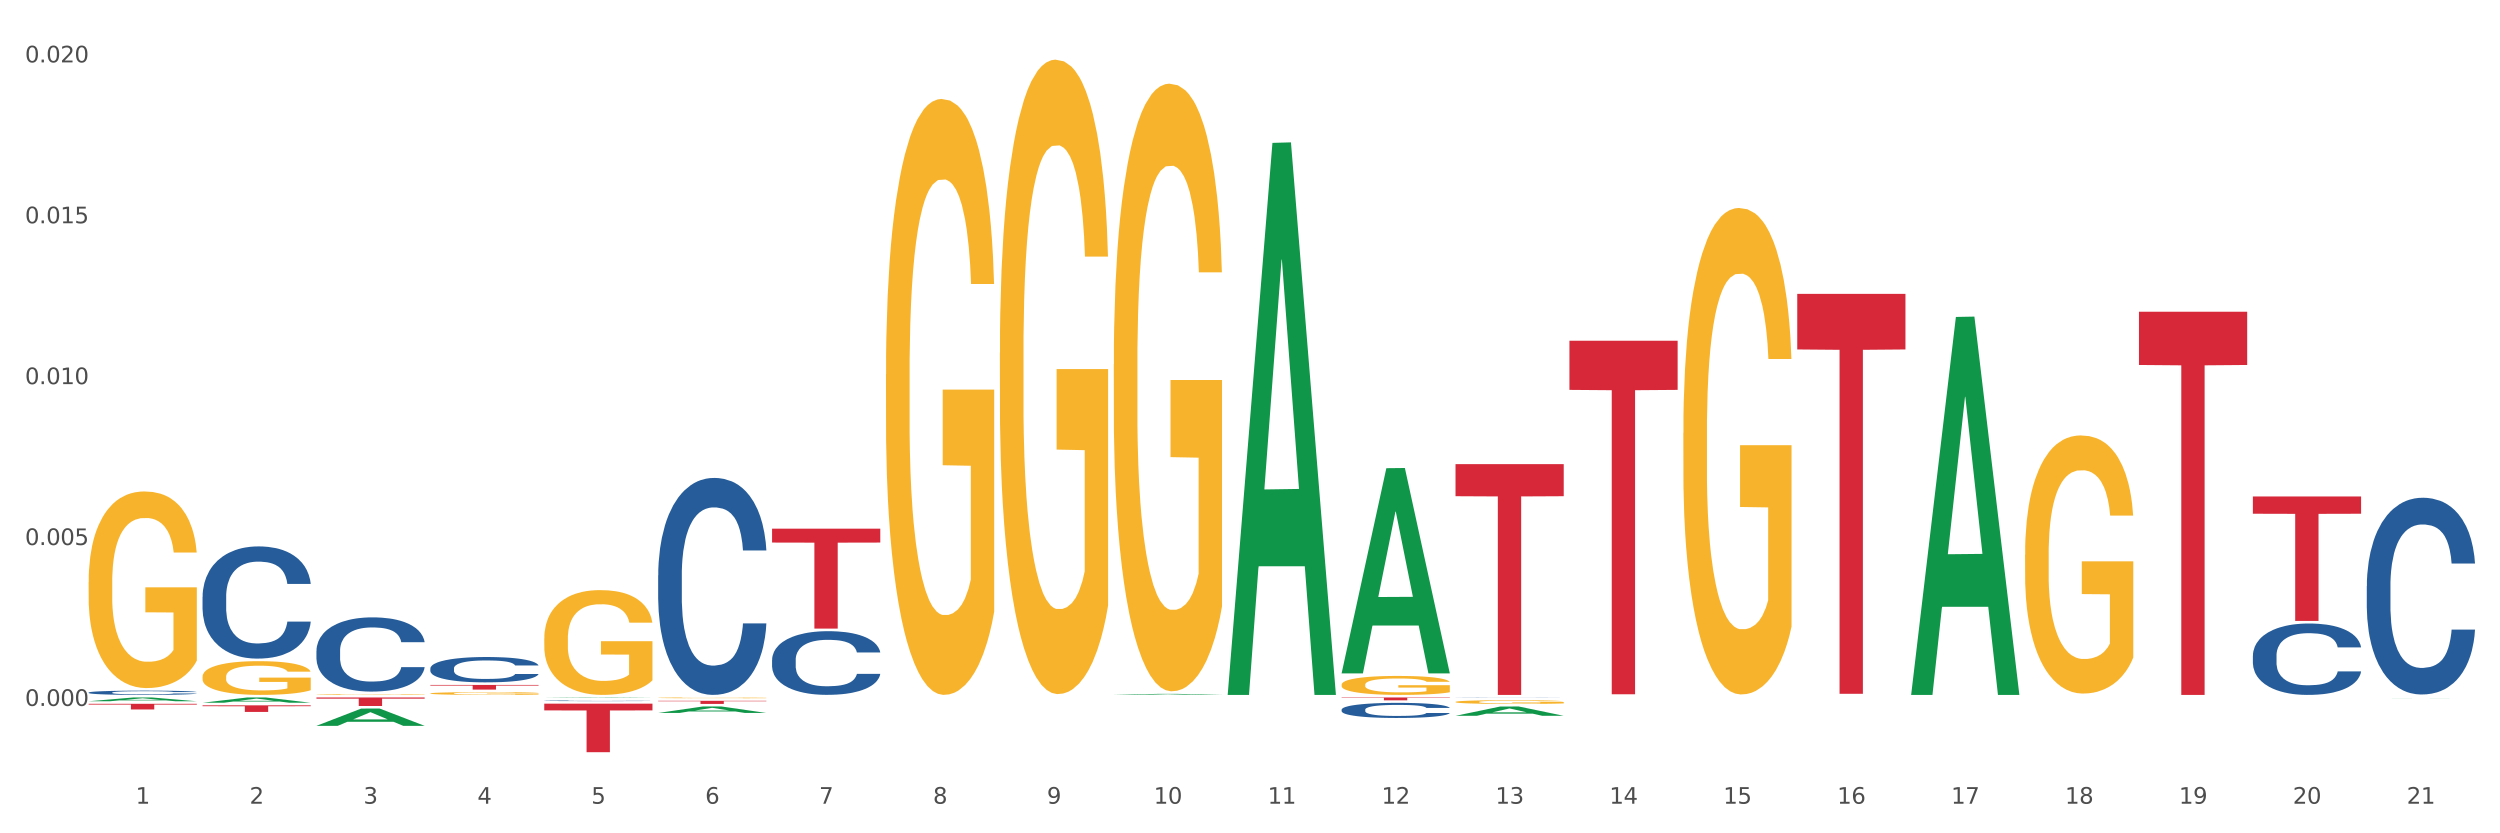<?xml version="1.0" encoding="utf-8" standalone="no"?>
<!DOCTYPE svg PUBLIC "-//W3C//DTD SVG 1.1//EN"
  "http://www.w3.org/Graphics/SVG/1.1/DTD/svg11.dtd">
<svg xmlns:xlink="http://www.w3.org/1999/xlink" width="1080pt" height="360pt" viewBox="0 0 1080 360" xmlns="http://www.w3.org/2000/svg" version="1.1">
 <rect x="0" y="0" width="1080" height="360" fill="#333333" stroke="none"/>
 <defs>
  <style type="text/css">*{stroke-linejoin: round; stroke-linecap: butt}</style>
 </defs>
 <g id="figure_1">
  <g id="patch_1">
   <path d="M 0 360 
L 1080 360 
L 1080 0 
L 0 0 
z
" style="fill: #ffffff; stroke: #ffffff; stroke-linejoin: miter"/>
  </g>
  <g id="axes_1">
   <g id="matplotlib.axis_1">
    <g id="xtick_1">
     <g id="text_1">
      <!-- 1 -->
      <g style="fill: #4d4d4d" transform="translate(58.603 347.204) scale(0.096 -0.096)">
       <defs>
        <path id="DejaVuSans-31" d="M 794 531 
L 1825 531 
L 1825 4091 
L 703 3866 
L 703 4441 
L 1819 4666 
L 2450 4666 
L 2450 531 
L 3481 531 
L 3481 0 
L 794 0 
L 794 531 
z
" transform="scale(0.016)"/>
       </defs>
       <use xlink:href="#DejaVuSans-31"/>
      </g>
     </g>
    </g>
    <g id="xtick_2">
     <g id="text_2">
      <!-- 2 -->
      <g style="fill: #4d4d4d" transform="translate(107.811 347.204) scale(0.096 -0.096)">
       <defs>
        <path id="DejaVuSans-32" d="M 1228 531 
L 3431 531 
L 3431 0 
L 469 0 
L 469 531 
Q 828 903 1448 1529 
Q 2069 2156 2228 2338 
Q 2531 2678 2651 2914 
Q 2772 3150 2772 3378 
Q 2772 3750 2511 3984 
Q 2250 4219 1831 4219 
Q 1534 4219 1204 4116 
Q 875 4013 500 3803 
L 500 4441 
Q 881 4594 1212 4672 
Q 1544 4750 1819 4750 
Q 2544 4750 2975 4387 
Q 3406 4025 3406 3419 
Q 3406 3131 3298 2873 
Q 3191 2616 2906 2266 
Q 2828 2175 2409 1742 
Q 1991 1309 1228 531 
z
" transform="scale(0.016)"/>
       </defs>
       <use xlink:href="#DejaVuSans-32"/>
      </g>
     </g>
    </g>
    <g id="xtick_3">
     <g id="text_3">
      <!-- 3 -->
      <g style="fill: #4d4d4d" transform="translate(157.02 347.204) scale(0.096 -0.096)">
       <defs>
        <path id="DejaVuSans-33" d="M 2597 2516 
Q 3050 2419 3304 2112 
Q 3559 1806 3559 1356 
Q 3559 666 3084 287 
Q 2609 -91 1734 -91 
Q 1441 -91 1130 -33 
Q 819 25 488 141 
L 488 750 
Q 750 597 1062 519 
Q 1375 441 1716 441 
Q 2309 441 2620 675 
Q 2931 909 2931 1356 
Q 2931 1769 2642 2001 
Q 2353 2234 1838 2234 
L 1294 2234 
L 1294 2753 
L 1863 2753 
Q 2328 2753 2575 2939 
Q 2822 3125 2822 3475 
Q 2822 3834 2567 4026 
Q 2313 4219 1838 4219 
Q 1578 4219 1281 4162 
Q 984 4106 628 3988 
L 628 4550 
Q 988 4650 1302 4700 
Q 1616 4750 1894 4750 
Q 2613 4750 3031 4423 
Q 3450 4097 3450 3541 
Q 3450 3153 3228 2886 
Q 3006 2619 2597 2516 
z
" transform="scale(0.016)"/>
       </defs>
       <use xlink:href="#DejaVuSans-33"/>
      </g>
     </g>
    </g>
    <g id="xtick_4">
     <g id="text_4">
      <!-- 4 -->
      <g style="fill: #4d4d4d" transform="translate(206.228 347.204) scale(0.096 -0.096)">
       <defs>
        <path id="DejaVuSans-34" d="M 2419 4116 
L 825 1625 
L 2419 1625 
L 2419 4116 
z
M 2253 4666 
L 3047 4666 
L 3047 1625 
L 3713 1625 
L 3713 1100 
L 3047 1100 
L 3047 0 
L 2419 0 
L 2419 1100 
L 313 1100 
L 313 1709 
L 2253 4666 
z
" transform="scale(0.016)"/>
       </defs>
       <use xlink:href="#DejaVuSans-34"/>
      </g>
     </g>
    </g>
    <g id="xtick_5">
     <g id="text_5">
      <!-- 5 -->
      <g style="fill: #4d4d4d" transform="translate(255.437 347.204) scale(0.096 -0.096)">
       <defs>
        <path id="DejaVuSans-35" d="M 691 4666 
L 3169 4666 
L 3169 4134 
L 1269 4134 
L 1269 2991 
Q 1406 3038 1543 3061 
Q 1681 3084 1819 3084 
Q 2600 3084 3056 2656 
Q 3513 2228 3513 1497 
Q 3513 744 3044 326 
Q 2575 -91 1722 -91 
Q 1428 -91 1123 -41 
Q 819 9 494 109 
L 494 744 
Q 775 591 1075 516 
Q 1375 441 1709 441 
Q 2250 441 2565 725 
Q 2881 1009 2881 1497 
Q 2881 1984 2565 2268 
Q 2250 2553 1709 2553 
Q 1456 2553 1204 2497 
Q 953 2441 691 2322 
L 691 4666 
z
" transform="scale(0.016)"/>
       </defs>
       <use xlink:href="#DejaVuSans-35"/>
      </g>
     </g>
    </g>
    <g id="xtick_6">
     <g id="text_6">
      <!-- 6 -->
      <g style="fill: #4d4d4d" transform="translate(304.645 347.204) scale(0.096 -0.096)">
       <defs>
        <path id="DejaVuSans-36" d="M 2113 2584 
Q 1688 2584 1439 2293 
Q 1191 2003 1191 1497 
Q 1191 994 1439 701 
Q 1688 409 2113 409 
Q 2538 409 2786 701 
Q 3034 994 3034 1497 
Q 3034 2003 2786 2293 
Q 2538 2584 2113 2584 
z
M 3366 4563 
L 3366 3988 
Q 3128 4100 2886 4159 
Q 2644 4219 2406 4219 
Q 1781 4219 1451 3797 
Q 1122 3375 1075 2522 
Q 1259 2794 1537 2939 
Q 1816 3084 2150 3084 
Q 2853 3084 3261 2657 
Q 3669 2231 3669 1497 
Q 3669 778 3244 343 
Q 2819 -91 2113 -91 
Q 1303 -91 875 529 
Q 447 1150 447 2328 
Q 447 3434 972 4092 
Q 1497 4750 2381 4750 
Q 2619 4750 2861 4703 
Q 3103 4656 3366 4563 
z
" transform="scale(0.016)"/>
       </defs>
       <use xlink:href="#DejaVuSans-36"/>
      </g>
     </g>
    </g>
    <g id="xtick_7">
     <g id="text_7">
      <!-- 7 -->
      <g style="fill: #4d4d4d" transform="translate(353.854 347.204) scale(0.096 -0.096)">
       <defs>
        <path id="DejaVuSans-37" d="M 525 4666 
L 3525 4666 
L 3525 4397 
L 1831 0 
L 1172 0 
L 2766 4134 
L 525 4134 
L 525 4666 
z
" transform="scale(0.016)"/>
       </defs>
       <use xlink:href="#DejaVuSans-37"/>
      </g>
     </g>
    </g>
    <g id="xtick_8">
     <g id="text_8">
      <!-- 8 -->
      <g style="fill: #4d4d4d" transform="translate(403.062 347.204) scale(0.096 -0.096)">
       <defs>
        <path id="DejaVuSans-38" d="M 2034 2216 
Q 1584 2216 1326 1975 
Q 1069 1734 1069 1313 
Q 1069 891 1326 650 
Q 1584 409 2034 409 
Q 2484 409 2743 651 
Q 3003 894 3003 1313 
Q 3003 1734 2745 1975 
Q 2488 2216 2034 2216 
z
M 1403 2484 
Q 997 2584 770 2862 
Q 544 3141 544 3541 
Q 544 4100 942 4425 
Q 1341 4750 2034 4750 
Q 2731 4750 3128 4425 
Q 3525 4100 3525 3541 
Q 3525 3141 3298 2862 
Q 3072 2584 2669 2484 
Q 3125 2378 3379 2068 
Q 3634 1759 3634 1313 
Q 3634 634 3220 271 
Q 2806 -91 2034 -91 
Q 1263 -91 848 271 
Q 434 634 434 1313 
Q 434 1759 690 2068 
Q 947 2378 1403 2484 
z
M 1172 3481 
Q 1172 3119 1398 2916 
Q 1625 2713 2034 2713 
Q 2441 2713 2670 2916 
Q 2900 3119 2900 3481 
Q 2900 3844 2670 4047 
Q 2441 4250 2034 4250 
Q 1625 4250 1398 4047 
Q 1172 3844 1172 3481 
z
" transform="scale(0.016)"/>
       </defs>
       <use xlink:href="#DejaVuSans-38"/>
      </g>
     </g>
    </g>
    <g id="xtick_9">
     <g id="text_9">
      <!-- 9 -->
      <g style="fill: #4d4d4d" transform="translate(452.271 347.204) scale(0.096 -0.096)">
       <defs>
        <path id="DejaVuSans-39" d="M 703 97 
L 703 672 
Q 941 559 1184 500 
Q 1428 441 1663 441 
Q 2288 441 2617 861 
Q 2947 1281 2994 2138 
Q 2813 1869 2534 1725 
Q 2256 1581 1919 1581 
Q 1219 1581 811 2004 
Q 403 2428 403 3163 
Q 403 3881 828 4315 
Q 1253 4750 1959 4750 
Q 2769 4750 3195 4129 
Q 3622 3509 3622 2328 
Q 3622 1225 3098 567 
Q 2575 -91 1691 -91 
Q 1453 -91 1209 -44 
Q 966 3 703 97 
z
M 1959 2075 
Q 2384 2075 2632 2365 
Q 2881 2656 2881 3163 
Q 2881 3666 2632 3958 
Q 2384 4250 1959 4250 
Q 1534 4250 1286 3958 
Q 1038 3666 1038 3163 
Q 1038 2656 1286 2365 
Q 1534 2075 1959 2075 
z
" transform="scale(0.016)"/>
       </defs>
       <use xlink:href="#DejaVuSans-39"/>
      </g>
     </g>
    </g>
    <g id="xtick_10">
     <g id="text_10">
      <!-- 10 -->
      <g style="fill: #4d4d4d" transform="translate(498.425 347.204) scale(0.096 -0.096)">
       <defs>
        <path id="DejaVuSans-30" d="M 2034 4250 
Q 1547 4250 1301 3770 
Q 1056 3291 1056 2328 
Q 1056 1369 1301 889 
Q 1547 409 2034 409 
Q 2525 409 2770 889 
Q 3016 1369 3016 2328 
Q 3016 3291 2770 3770 
Q 2525 4250 2034 4250 
z
M 2034 4750 
Q 2819 4750 3233 4129 
Q 3647 3509 3647 2328 
Q 3647 1150 3233 529 
Q 2819 -91 2034 -91 
Q 1250 -91 836 529 
Q 422 1150 422 2328 
Q 422 3509 836 4129 
Q 1250 4750 2034 4750 
z
" transform="scale(0.016)"/>
       </defs>
       <use xlink:href="#DejaVuSans-31"/>
       <use xlink:href="#DejaVuSans-30" transform="translate(63.623 0)"/>
      </g>
     </g>
    </g>
    <g id="xtick_11">
     <g id="text_11">
      <!-- 11 -->
      <g style="fill: #4d4d4d" transform="translate(547.634 347.204) scale(0.096 -0.096)">
       <use xlink:href="#DejaVuSans-31"/>
       <use xlink:href="#DejaVuSans-31" transform="translate(63.623 0)"/>
      </g>
     </g>
    </g>
    <g id="xtick_12">
     <g id="text_12">
      <!-- 12 -->
      <g style="fill: #4d4d4d" transform="translate(596.842 347.204) scale(0.096 -0.096)">
       <use xlink:href="#DejaVuSans-31"/>
       <use xlink:href="#DejaVuSans-32" transform="translate(63.623 0)"/>
      </g>
     </g>
    </g>
    <g id="xtick_13">
     <g id="text_13">
      <!-- 13 -->
      <g style="fill: #4d4d4d" transform="translate(646.05 347.204) scale(0.096 -0.096)">
       <use xlink:href="#DejaVuSans-31"/>
       <use xlink:href="#DejaVuSans-33" transform="translate(63.623 0)"/>
      </g>
     </g>
    </g>
    <g id="xtick_14">
     <g id="text_14">
      <!-- 14 -->
      <g style="fill: #4d4d4d" transform="translate(695.259 347.204) scale(0.096 -0.096)">
       <use xlink:href="#DejaVuSans-31"/>
       <use xlink:href="#DejaVuSans-34" transform="translate(63.623 0)"/>
      </g>
     </g>
    </g>
    <g id="xtick_15">
     <g id="text_15">
      <!-- 15 -->
      <g style="fill: #4d4d4d" transform="translate(744.467 347.204) scale(0.096 -0.096)">
       <use xlink:href="#DejaVuSans-31"/>
       <use xlink:href="#DejaVuSans-35" transform="translate(63.623 0)"/>
      </g>
     </g>
    </g>
    <g id="xtick_16">
     <g id="text_16">
      <!-- 16 -->
      <g style="fill: #4d4d4d" transform="translate(793.676 347.204) scale(0.096 -0.096)">
       <use xlink:href="#DejaVuSans-31"/>
       <use xlink:href="#DejaVuSans-36" transform="translate(63.623 0)"/>
      </g>
     </g>
    </g>
    <g id="xtick_17">
     <g id="text_17">
      <!-- 17 -->
      <g style="fill: #4d4d4d" transform="translate(842.884 347.204) scale(0.096 -0.096)">
       <use xlink:href="#DejaVuSans-31"/>
       <use xlink:href="#DejaVuSans-37" transform="translate(63.623 0)"/>
      </g>
     </g>
    </g>
    <g id="xtick_18">
     <g id="text_18">
      <!-- 18 -->
      <g style="fill: #4d4d4d" transform="translate(892.093 347.204) scale(0.096 -0.096)">
       <use xlink:href="#DejaVuSans-31"/>
       <use xlink:href="#DejaVuSans-38" transform="translate(63.623 0)"/>
      </g>
     </g>
    </g>
    <g id="xtick_19">
     <g id="text_19">
      <!-- 19 -->
      <g style="fill: #4d4d4d" transform="translate(941.301 347.204) scale(0.096 -0.096)">
       <use xlink:href="#DejaVuSans-31"/>
       <use xlink:href="#DejaVuSans-39" transform="translate(63.623 0)"/>
      </g>
     </g>
    </g>
    <g id="xtick_20">
     <g id="text_20">
      <!-- 20 -->
      <g style="fill: #4d4d4d" transform="translate(990.51 347.204) scale(0.096 -0.096)">
       <use xlink:href="#DejaVuSans-32"/>
       <use xlink:href="#DejaVuSans-30" transform="translate(63.623 0)"/>
      </g>
     </g>
    </g>
    <g id="xtick_21">
     <g id="text_21">
      <!-- 21 -->
      <g style="fill: #4d4d4d" transform="translate(1039.718 347.204) scale(0.096 -0.096)">
       <use xlink:href="#DejaVuSans-32"/>
       <use xlink:href="#DejaVuSans-31" transform="translate(63.623 0)"/>
      </g>
     </g>
    </g>
    <g id="xtick_22"/>
    <g id="xtick_23"/>
    <g id="xtick_24"/>
    <g id="xtick_25"/>
    <g id="xtick_26"/>
    <g id="xtick_27"/>
    <g id="xtick_28"/>
    <g id="xtick_29"/>
    <g id="xtick_30"/>
    <g id="xtick_31"/>
    <g id="xtick_32"/>
    <g id="xtick_33"/>
    <g id="xtick_34"/>
    <g id="xtick_35"/>
    <g id="xtick_36"/>
    <g id="xtick_37"/>
    <g id="xtick_38"/>
    <g id="xtick_39"/>
    <g id="xtick_40"/>
    <g id="xtick_41"/>
   </g>
   <g id="matplotlib.axis_2">
    <g id="ytick_1">
     <g id="text_22">
      <!-- 0.000 -->
      <g style="fill: #4d4d4d" transform="translate(10.8 304.95) scale(0.096 -0.096)">
       <defs>
        <path id="DejaVuSans-2e" d="M 684 794 
L 1344 794 
L 1344 0 
L 684 0 
L 684 794 
z
" transform="scale(0.016)"/>
       </defs>
       <use xlink:href="#DejaVuSans-30"/>
       <use xlink:href="#DejaVuSans-2e" transform="translate(63.623 0)"/>
       <use xlink:href="#DejaVuSans-30" transform="translate(95.41 0)"/>
       <use xlink:href="#DejaVuSans-30" transform="translate(159.033 0)"/>
       <use xlink:href="#DejaVuSans-30" transform="translate(222.656 0)"/>
      </g>
     </g>
    </g>
    <g id="ytick_2">
     <g id="text_23">
      <!-- 0.005 -->
      <g style="fill: #4d4d4d" transform="translate(10.8 235.452) scale(0.096 -0.096)">
       <use xlink:href="#DejaVuSans-30"/>
       <use xlink:href="#DejaVuSans-2e" transform="translate(63.623 0)"/>
       <use xlink:href="#DejaVuSans-30" transform="translate(95.41 0)"/>
       <use xlink:href="#DejaVuSans-30" transform="translate(159.033 0)"/>
       <use xlink:href="#DejaVuSans-35" transform="translate(222.656 0)"/>
      </g>
     </g>
    </g>
    <g id="ytick_3">
     <g id="text_24">
      <!-- 0.010 -->
      <g style="fill: #4d4d4d" transform="translate(10.8 165.954) scale(0.096 -0.096)">
       <use xlink:href="#DejaVuSans-30"/>
       <use xlink:href="#DejaVuSans-2e" transform="translate(63.623 0)"/>
       <use xlink:href="#DejaVuSans-30" transform="translate(95.41 0)"/>
       <use xlink:href="#DejaVuSans-31" transform="translate(159.033 0)"/>
       <use xlink:href="#DejaVuSans-30" transform="translate(222.656 0)"/>
      </g>
     </g>
    </g>
    <g id="ytick_4">
     <g id="text_25">
      <!-- 0.015 -->
      <g style="fill: #4d4d4d" transform="translate(10.8 96.457) scale(0.096 -0.096)">
       <use xlink:href="#DejaVuSans-30"/>
       <use xlink:href="#DejaVuSans-2e" transform="translate(63.623 0)"/>
       <use xlink:href="#DejaVuSans-30" transform="translate(95.41 0)"/>
       <use xlink:href="#DejaVuSans-31" transform="translate(159.033 0)"/>
       <use xlink:href="#DejaVuSans-35" transform="translate(222.656 0)"/>
      </g>
     </g>
    </g>
    <g id="ytick_5">
     <g id="text_26">
      <!-- 0.020 -->
      <g style="fill: #4d4d4d" transform="translate(10.8 26.959) scale(0.096 -0.096)">
       <use xlink:href="#DejaVuSans-30"/>
       <use xlink:href="#DejaVuSans-2e" transform="translate(63.623 0)"/>
       <use xlink:href="#DejaVuSans-30" transform="translate(95.41 0)"/>
       <use xlink:href="#DejaVuSans-32" transform="translate(159.033 0)"/>
       <use xlink:href="#DejaVuSans-30" transform="translate(222.656 0)"/>
      </g>
     </g>
    </g>
    <g id="ytick_6"/>
    <g id="ytick_7"/>
    <g id="ytick_8"/>
    <g id="ytick_9"/>
   </g>
   <g id="PolyCollection_1">
    <path d="M 38.283 302.944 
L 38.331 302.942 
L 57.609 301.304 
L 65.609 301.302 
L 85.031 302.947 
L 75.778 302.947 
L 71.585 302.564 
L 51.681 302.564 
L 51.536 302.57 
L 47.488 302.947 
L 38.283 302.947 
L 38.283 302.944 
L 54.187 302.335 
L 69.079 302.334 
L 61.705 301.653 
L 61.609 301.65 
L 61.512 301.654 
L 54.139 302.334 
L 54.187 302.335 
L 38.283 302.944 
z
" clip-path="url(#pd58248ef34)" style="fill: #109648"/>
    <path d="M 628.784 303.235 
L 628.84 303.233 
L 628.84 303.18 
L 628.95 303.134 
L 629.502 303.023 
L 630.33 302.932 
L 630.937 302.883 
L 631.544 302.843 
L 632.262 302.803 
L 633.145 302.762 
L 634.745 302.701 
L 635.739 302.67 
L 636.953 302.638 
L 639.161 302.59 
L 640.761 302.564 
L 642.417 302.541 
L 645.121 302.515 
L 646.888 302.503 
L 648.764 302.494 
L 651.027 302.488 
L 652.738 302.487 
L 656.491 302.491 
L 659.692 302.505 
L 661.238 302.515 
L 663.224 302.533 
L 664.273 302.544 
L 665.984 302.568 
L 667.75 302.599 
L 668.965 302.626 
L 670.786 302.676 
L 672.166 302.726 
L 673.435 302.788 
L 674.097 302.831 
L 674.594 302.871 
L 675.036 302.917 
L 675.477 302.989 
L 665.543 302.989 
L 665.156 302.938 
L 664.549 302.889 
L 663.666 302.841 
L 662.893 302.812 
L 661.569 302.775 
L 660.354 302.751 
L 659.085 302.734 
L 657.54 302.719 
L 656.325 302.711 
L 654.614 302.706 
L 651.248 302.707 
L 648.985 302.719 
L 647.439 302.734 
L 646.446 302.747 
L 645.563 302.762 
L 644.569 302.782 
L 643.41 302.813 
L 642.583 302.841 
L 641.755 302.877 
L 641.092 302.912 
L 640.485 302.954 
L 639.988 302.998 
L 639.602 303.044 
L 639.271 303.1 
L 638.995 303.193 
L 638.995 303.396 
L 639.105 303.441 
L 639.381 303.502 
L 639.712 303.548 
L 640.264 303.603 
L 640.761 303.639 
L 641.699 303.693 
L 642.748 303.737 
L 643.576 303.765 
L 644.404 303.789 
L 645.839 303.821 
L 647.439 303.848 
L 648.819 303.864 
L 650.696 303.879 
L 651.965 303.885 
L 653.069 303.888 
L 655.774 303.888 
L 657.705 303.883 
L 659.858 303.873 
L 661.514 303.86 
L 662.893 303.843 
L 664.439 303.817 
L 665.432 303.792 
L 665.432 303.483 
L 653.29 303.481 
L 653.29 303.276 
L 675.532 303.276 
L 675.532 303.879 
L 674.594 303.91 
L 673.545 303.938 
L 672.442 303.963 
L 670.786 303.994 
L 668.799 304.024 
L 667.033 304.044 
L 665.156 304.062 
L 662.949 304.078 
L 660.079 304.093 
L 658.312 304.099 
L 656.105 304.103 
L 653.511 304.105 
L 651.248 304.102 
L 649.04 304.095 
L 646.722 304.081 
L 644.459 304.062 
L 642.748 304.043 
L 641.037 304.019 
L 639.216 303.988 
L 637.781 303.959 
L 636.677 303.932 
L 635.463 303.898 
L 634.138 303.854 
L 633.145 303.814 
L 632.262 303.772 
L 631.323 303.719 
L 630.661 303.673 
L 629.999 303.616 
L 629.612 303.573 
L 629.171 303.506 
L 628.84 303.413 
L 628.784 303.235 
z
" clip-path="url(#pd58248ef34)" style="fill: #f7b32b"/>
    <path d="M 727.201 186.957 
L 727.256 186.765 
L 727.256 179.855 
L 727.367 173.905 
L 727.919 159.51 
L 728.747 147.61 
L 729.354 141.276 
L 729.961 136.093 
L 730.678 130.911 
L 731.561 125.537 
L 733.162 117.667 
L 734.156 113.637 
L 735.37 109.414 
L 737.577 103.272 
L 739.178 99.817 
L 740.834 96.938 
L 743.538 93.483 
L 745.304 91.947 
L 747.181 90.796 
L 749.444 90.028 
L 751.155 89.836 
L 754.908 90.412 
L 758.109 92.139 
L 759.654 93.483 
L 761.641 95.786 
L 762.69 97.322 
L 764.401 100.393 
L 766.167 104.423 
L 767.381 107.878 
L 769.203 114.404 
L 770.583 120.93 
L 771.852 128.992 
L 772.514 134.558 
L 773.011 139.74 
L 773.453 145.69 
L 773.894 155.095 
L 763.959 155.095 
L 763.573 148.377 
L 762.966 142.043 
L 762.083 135.901 
L 761.31 132.063 
L 759.986 127.264 
L 758.771 124.193 
L 757.502 121.89 
L 755.957 119.97 
L 754.742 119.011 
L 753.031 118.243 
L 749.665 118.435 
L 747.402 119.97 
L 745.856 121.89 
L 744.863 123.617 
L 743.98 125.537 
L 742.986 128.224 
L 741.827 132.255 
L 740.999 135.901 
L 740.172 140.508 
L 739.509 145.114 
L 738.902 150.489 
L 738.405 156.247 
L 738.019 162.197 
L 737.688 169.491 
L 737.412 181.583 
L 737.412 207.878 
L 737.522 213.828 
L 737.798 221.698 
L 738.129 227.648 
L 738.681 234.75 
L 739.178 239.548 
L 740.116 246.458 
L 741.165 252.216 
L 741.993 255.863 
L 742.821 258.934 
L 744.256 263.156 
L 745.856 266.611 
L 747.236 268.723 
L 749.113 270.642 
L 750.382 271.41 
L 751.486 271.794 
L 754.19 271.794 
L 756.122 271.218 
L 758.275 269.874 
L 759.93 268.147 
L 761.31 266.036 
L 762.856 262.581 
L 763.849 259.318 
L 763.849 219.203 
L 751.707 219.011 
L 751.707 192.331 
L 773.949 192.331 
L 773.949 270.642 
L 773.011 274.673 
L 771.962 278.32 
L 770.859 281.583 
L 769.203 285.613 
L 767.216 289.452 
L 765.45 292.139 
L 763.573 294.442 
L 761.365 296.554 
L 758.495 298.473 
L 756.729 299.241 
L 754.522 299.817 
L 751.928 300.009 
L 749.665 299.625 
L 747.457 298.665 
L 745.139 296.938 
L 742.876 294.442 
L 741.165 291.947 
L 739.454 288.876 
L 737.633 284.846 
L 736.198 281.007 
L 735.094 277.552 
L 733.88 273.137 
L 732.555 267.379 
L 731.561 262.197 
L 730.678 256.823 
L 729.74 249.913 
L 729.078 243.963 
L 728.416 236.477 
L 728.029 230.911 
L 727.588 222.274 
L 727.256 210.182 
L 727.201 186.957 
z
" clip-path="url(#pd58248ef34)" style="fill: #f7b32b"/>
    <path d="M 874.827 239.634 
L 874.882 239.532 
L 874.882 235.865 
L 874.992 232.708 
L 875.544 225.069 
L 876.372 218.755 
L 876.979 215.394 
L 877.586 212.644 
L 878.304 209.894 
L 879.187 207.042 
L 880.787 202.867 
L 881.781 200.728 
L 882.995 198.487 
L 885.203 195.228 
L 886.803 193.395 
L 888.459 191.867 
L 891.164 190.034 
L 892.93 189.219 
L 894.806 188.608 
L 897.069 188.201 
L 898.78 188.099 
L 902.533 188.404 
L 905.734 189.321 
L 907.28 190.034 
L 909.267 191.256 
L 910.315 192.071 
L 912.026 193.7 
L 913.793 195.839 
L 915.007 197.672 
L 916.828 201.135 
L 918.208 204.598 
L 919.477 208.876 
L 920.14 211.829 
L 920.636 214.579 
L 921.078 217.736 
L 921.519 222.727 
L 911.585 222.727 
L 911.198 219.162 
L 910.591 215.801 
L 909.708 212.542 
L 908.936 210.505 
L 907.611 207.959 
L 906.397 206.33 
L 905.127 205.107 
L 903.582 204.089 
L 902.368 203.58 
L 900.657 203.172 
L 897.29 203.274 
L 895.027 204.089 
L 893.482 205.107 
L 892.488 206.024 
L 891.605 207.042 
L 890.612 208.468 
L 889.453 210.607 
L 888.625 212.542 
L 887.797 214.987 
L 887.135 217.431 
L 886.527 220.283 
L 886.031 223.338 
L 885.644 226.495 
L 885.313 230.366 
L 885.037 236.782 
L 885.037 250.735 
L 885.148 253.892 
L 885.424 258.068 
L 885.755 261.225 
L 886.307 264.994 
L 886.803 267.54 
L 887.742 271.206 
L 888.79 274.262 
L 889.618 276.197 
L 890.446 277.826 
L 891.881 280.067 
L 893.482 281.9 
L 894.861 283.021 
L 896.738 284.039 
L 898.007 284.447 
L 899.111 284.65 
L 901.816 284.65 
L 903.747 284.345 
L 905.9 283.632 
L 907.556 282.715 
L 908.936 281.595 
L 910.481 279.762 
L 911.474 278.03 
L 911.474 256.744 
L 899.332 256.642 
L 899.332 242.485 
L 921.575 242.485 
L 921.575 284.039 
L 920.636 286.178 
L 919.588 288.113 
L 918.484 289.844 
L 916.828 291.983 
L 914.841 294.02 
L 913.075 295.446 
L 911.198 296.668 
L 908.991 297.789 
L 906.121 298.807 
L 904.355 299.214 
L 902.147 299.52 
L 899.553 299.622 
L 897.29 299.418 
L 895.082 298.909 
L 892.764 297.992 
L 890.501 296.668 
L 888.79 295.344 
L 887.079 293.715 
L 885.258 291.576 
L 883.823 289.539 
L 882.719 287.706 
L 881.505 285.363 
L 880.18 282.308 
L 879.187 279.558 
L 878.304 276.706 
L 877.365 273.04 
L 876.703 269.882 
L 876.041 265.91 
L 875.655 262.957 
L 875.213 258.374 
L 874.882 251.957 
L 874.827 239.634 
z
" clip-path="url(#pd58248ef34)" style="fill: #f7b32b"/>
    <path d="M 87.491 257.825 
L 87.547 257.781 
L 87.547 256.542 
L 87.712 254.859 
L 88.32 251.76 
L 89.094 249.414 
L 90.42 246.669 
L 91.138 245.518 
L 92.078 244.234 
L 94.012 242.153 
L 96.222 240.383 
L 97.769 239.409 
L 98.93 238.789 
L 101.527 237.682 
L 103.019 237.195 
L 104.566 236.797 
L 105.892 236.531 
L 108.103 236.221 
L 109.871 236.088 
L 111.915 236.044 
L 113.628 236.088 
L 115.894 236.265 
L 119.209 236.797 
L 120.48 237.107 
L 122.193 237.638 
L 123.962 238.346 
L 125.398 239.054 
L 127.056 240.073 
L 128.769 241.401 
L 130.427 243.083 
L 131.587 244.633 
L 132.526 246.271 
L 133.355 248.263 
L 133.963 250.432 
L 134.239 252.247 
L 124.127 252.247 
L 123.851 250.609 
L 123.298 248.838 
L 122.746 247.643 
L 122.138 246.669 
L 121.199 245.562 
L 120.37 244.854 
L 118.988 244.013 
L 117.717 243.482 
L 116.668 243.172 
L 115.397 242.906 
L 112.689 242.64 
L 110.755 242.64 
L 109.539 242.729 
L 108.047 242.95 
L 106.776 243.26 
L 105.284 243.792 
L 104.124 244.367 
L 102.964 245.12 
L 102.301 245.651 
L 101.306 246.625 
L 100.643 247.422 
L 99.759 248.794 
L 99.261 249.768 
L 98.377 252.292 
L 97.99 254.151 
L 97.825 255.435 
L 97.714 256.852 
L 97.714 263.758 
L 98.046 266.857 
L 98.322 268.185 
L 98.764 269.69 
L 99.593 271.638 
L 100.809 273.542 
L 102.079 274.914 
L 103.129 275.755 
L 104.124 276.375 
L 105.119 276.862 
L 106.334 277.305 
L 107.329 277.57 
L 108.821 277.836 
L 110.589 277.969 
L 111.971 277.969 
L 114.789 277.748 
L 116.06 277.526 
L 117.275 277.216 
L 118.602 276.729 
L 119.651 276.198 
L 120.259 275.8 
L 121.254 274.958 
L 122.028 274.073 
L 122.691 273.055 
L 123.133 272.169 
L 123.63 270.841 
L 124.017 269.336 
L 124.127 268.539 
L 134.239 268.539 
L 134.018 270.133 
L 133.632 271.682 
L 132.858 273.763 
L 132.25 274.958 
L 131.311 276.419 
L 130.316 277.659 
L 128.935 279.031 
L 127.664 280.05 
L 126.338 280.935 
L 124.901 281.732 
L 122.304 282.839 
L 121.364 283.149 
L 119.375 283.68 
L 117.828 283.99 
L 115.562 284.3 
L 113.242 284.477 
L 110.81 284.521 
L 108.655 284.433 
L 106.279 284.167 
L 104.787 283.901 
L 103.129 283.503 
L 101.195 282.883 
L 99.372 282.13 
L 97.659 281.245 
L 96.056 280.227 
L 94.564 279.076 
L 92.63 277.172 
L 91.194 275.313 
L 90.144 273.586 
L 89.425 272.125 
L 88.707 270.266 
L 88.32 268.982 
L 87.712 265.883 
L 87.491 263.005 
L 87.491 257.825 
z
" clip-path="url(#pd58248ef34)" style="fill: #255c99"/>
    <path d="M 38.283 304.049 
L 85.031 304.049 
L 85.031 304.387 
L 66.642 304.389 
L 66.642 306.482 
L 56.561 306.482 
L 56.561 304.389 
L 38.283 304.387 
L 38.283 304.051 
L 38.283 304.049 
z
" clip-path="url(#pd58248ef34)" style="fill: #d62839"/>
    <path d="M 87.491 304.693 
L 134.239 304.693 
L 134.239 305.092 
L 115.85 305.095 
L 115.85 307.565 
L 105.77 307.565 
L 105.77 305.095 
L 87.491 305.092 
L 87.491 304.696 
L 87.491 304.693 
z
" clip-path="url(#pd58248ef34)" style="fill: #d62839"/>
    <path d="M 136.7 301.302 
L 183.448 301.302 
L 183.448 301.815 
L 165.059 301.819 
L 165.059 304.994 
L 154.978 304.994 
L 154.978 301.819 
L 136.7 301.815 
L 136.7 301.306 
L 136.7 301.302 
z
" clip-path="url(#pd58248ef34)" style="fill: #d62839"/>
    <path d="M 185.908 295.889 
L 232.656 295.889 
L 232.656 296.169 
L 214.267 296.171 
L 214.267 297.907 
L 204.187 297.907 
L 204.187 296.171 
L 185.908 296.169 
L 185.908 295.89 
L 185.908 295.889 
z
" clip-path="url(#pd58248ef34)" style="fill: #d62839"/>
    <path d="M 235.117 303.986 
L 281.865 303.986 
L 281.865 306.899 
L 263.476 306.919 
L 263.476 324.95 
L 253.395 324.95 
L 253.395 306.919 
L 235.117 306.899 
L 235.117 304.006 
L 235.117 303.986 
z
" clip-path="url(#pd58248ef34)" style="fill: #d62839"/>
    <path d="M 284.325 302.756 
L 331.073 302.756 
L 331.073 302.941 
L 312.684 302.943 
L 312.684 304.089 
L 302.603 304.089 
L 302.603 302.943 
L 284.325 302.941 
L 284.325 302.757 
L 284.325 302.756 
z
" clip-path="url(#pd58248ef34)" style="fill: #d62839"/>
    <path d="M 333.534 228.385 
L 380.282 228.385 
L 380.282 234.386 
L 361.893 234.427 
L 361.893 271.568 
L 351.812 271.568 
L 351.812 234.427 
L 333.534 234.386 
L 333.534 228.426 
L 333.534 228.385 
z
" clip-path="url(#pd58248ef34)" style="fill: #d62839"/>
    <path d="M 579.576 301.302 
L 626.324 301.302 
L 626.324 301.473 
L 607.935 301.475 
L 607.935 302.533 
L 597.854 302.533 
L 597.854 301.475 
L 579.576 301.473 
L 579.576 301.303 
L 579.576 301.302 
z
" clip-path="url(#pd58248ef34)" style="fill: #d62839"/>
    <path d="M 628.784 200.509 
L 675.532 200.509 
L 675.532 214.362 
L 657.143 214.456 
L 657.143 300.2 
L 647.063 300.2 
L 647.063 214.456 
L 628.784 214.362 
L 628.784 200.602 
L 628.784 200.509 
z
" clip-path="url(#pd58248ef34)" style="fill: #d62839"/>
    <path d="M 677.993 147.203 
L 724.741 147.203 
L 724.741 168.428 
L 706.352 168.571 
L 706.352 299.933 
L 696.271 299.933 
L 696.271 168.571 
L 677.993 168.428 
L 677.993 147.346 
L 677.993 147.203 
z
" clip-path="url(#pd58248ef34)" style="fill: #d62839"/>
    <path d="M 776.41 126.954 
L 823.158 126.954 
L 823.158 150.963 
L 804.769 151.125 
L 804.769 299.724 
L 794.688 299.724 
L 794.688 151.125 
L 776.41 150.963 
L 776.41 127.116 
L 776.41 126.954 
z
" clip-path="url(#pd58248ef34)" style="fill: #d62839"/>
    <path d="M 579.576 295.792 
L 579.631 295.785 
L 579.631 295.515 
L 579.742 295.283 
L 580.293 294.722 
L 581.121 294.258 
L 581.728 294.011 
L 582.336 293.809 
L 583.053 293.607 
L 583.936 293.397 
L 585.537 293.091 
L 586.53 292.933 
L 587.744 292.769 
L 589.952 292.529 
L 591.553 292.395 
L 593.208 292.282 
L 595.913 292.148 
L 597.679 292.088 
L 599.556 292.043 
L 601.819 292.013 
L 603.529 292.005 
L 607.283 292.028 
L 610.484 292.095 
L 612.029 292.148 
L 614.016 292.237 
L 615.065 292.297 
L 616.776 292.417 
L 618.542 292.574 
L 619.756 292.709 
L 621.577 292.963 
L 622.957 293.218 
L 624.227 293.532 
L 624.889 293.749 
L 625.386 293.951 
L 625.827 294.183 
L 626.269 294.55 
L 616.334 294.55 
L 615.948 294.288 
L 615.341 294.041 
L 614.458 293.802 
L 613.685 293.652 
L 612.36 293.465 
L 611.146 293.345 
L 609.877 293.255 
L 608.331 293.18 
L 607.117 293.143 
L 605.406 293.113 
L 602.039 293.12 
L 599.776 293.18 
L 598.231 293.255 
L 597.238 293.323 
L 596.354 293.397 
L 595.361 293.502 
L 594.202 293.659 
L 593.374 293.802 
L 592.546 293.981 
L 591.884 294.161 
L 591.277 294.37 
L 590.78 294.595 
L 590.394 294.827 
L 590.063 295.111 
L 589.787 295.583 
L 589.787 296.608 
L 589.897 296.84 
L 590.173 297.147 
L 590.504 297.379 
L 591.056 297.656 
L 591.553 297.843 
L 592.491 298.112 
L 593.54 298.337 
L 594.368 298.479 
L 595.195 298.599 
L 596.63 298.763 
L 598.231 298.898 
L 599.611 298.98 
L 601.487 299.055 
L 602.757 299.085 
L 603.861 299.1 
L 606.565 299.1 
L 608.497 299.078 
L 610.649 299.025 
L 612.305 298.958 
L 613.685 298.876 
L 615.23 298.741 
L 616.224 298.614 
L 616.224 297.049 
L 604.081 297.042 
L 604.081 296.002 
L 626.324 296.002 
L 626.324 299.055 
L 625.386 299.212 
L 624.337 299.354 
L 623.233 299.482 
L 621.577 299.639 
L 619.59 299.789 
L 617.824 299.893 
L 615.948 299.983 
L 613.74 300.065 
L 610.87 300.14 
L 609.104 300.17 
L 606.896 300.193 
L 604.302 300.2 
L 602.039 300.185 
L 599.832 300.148 
L 597.513 300.08 
L 595.251 299.983 
L 593.54 299.886 
L 591.829 299.766 
L 590.007 299.609 
L 588.572 299.459 
L 587.468 299.325 
L 586.254 299.152 
L 584.93 298.928 
L 583.936 298.726 
L 583.053 298.516 
L 582.115 298.247 
L 581.452 298.015 
L 580.79 297.723 
L 580.404 297.506 
L 579.962 297.169 
L 579.631 296.698 
L 579.576 295.792 
z
" clip-path="url(#pd58248ef34)" style="fill: #f7b32b"/>
    <path d="M 924.035 134.662 
L 970.783 134.662 
L 970.783 157.666 
L 952.394 157.822 
L 952.394 300.2 
L 942.313 300.2 
L 942.313 157.822 
L 924.035 157.666 
L 924.035 134.817 
L 924.035 134.662 
z
" clip-path="url(#pd58248ef34)" style="fill: #d62839"/>
    <path d="M 481.159 157.44 
L 481.214 157.2 
L 481.214 148.57 
L 481.325 141.138 
L 481.877 123.157 
L 482.704 108.294 
L 483.312 100.382 
L 483.919 93.909 
L 484.636 87.436 
L 485.519 80.724 
L 487.12 70.894 
L 488.113 65.86 
L 489.328 60.585 
L 491.535 52.914 
L 493.136 48.599 
L 494.792 45.002 
L 497.496 40.687 
L 499.262 38.769 
L 501.139 37.331 
L 503.402 36.372 
L 505.113 36.132 
L 508.866 36.851 
L 512.067 39.009 
L 513.612 40.687 
L 515.599 43.564 
L 516.648 45.482 
L 518.359 49.318 
L 520.125 54.352 
L 521.339 58.668 
L 523.161 66.819 
L 524.54 74.97 
L 525.81 85.039 
L 526.472 91.991 
L 526.969 98.464 
L 527.41 105.896 
L 527.852 117.643 
L 517.917 117.643 
L 517.531 109.253 
L 516.924 101.341 
L 516.041 93.67 
L 515.268 88.875 
L 513.943 82.881 
L 512.729 79.045 
L 511.46 76.169 
L 509.914 73.771 
L 508.7 72.572 
L 506.989 71.614 
L 503.622 71.853 
L 501.359 73.771 
L 499.814 76.169 
L 498.821 78.326 
L 497.938 80.724 
L 496.944 84.08 
L 495.785 89.114 
L 494.957 93.67 
L 494.129 99.423 
L 493.467 105.177 
L 492.86 111.89 
L 492.363 119.082 
L 491.977 126.514 
L 491.646 135.624 
L 491.37 150.728 
L 491.37 183.572 
L 491.48 191.004 
L 491.756 200.833 
L 492.087 208.265 
L 492.639 217.135 
L 493.136 223.129 
L 494.074 231.759 
L 495.123 238.952 
L 495.951 243.507 
L 496.779 247.342 
L 498.214 252.617 
L 499.814 256.932 
L 501.194 259.569 
L 503.07 261.967 
L 504.34 262.926 
L 505.444 263.405 
L 508.148 263.405 
L 510.08 262.686 
L 512.232 261.008 
L 513.888 258.85 
L 515.268 256.213 
L 516.813 251.898 
L 517.807 247.822 
L 517.807 197.716 
L 505.664 197.477 
L 505.664 164.153 
L 527.907 164.153 
L 527.907 261.967 
L 526.969 267.001 
L 525.92 271.556 
L 524.816 275.632 
L 523.161 280.666 
L 521.174 285.461 
L 519.407 288.817 
L 517.531 291.694 
L 515.323 294.331 
L 512.453 296.729 
L 510.687 297.688 
L 508.479 298.407 
L 505.885 298.647 
L 503.622 298.167 
L 501.415 296.969 
L 499.097 294.811 
L 496.834 291.694 
L 495.123 288.578 
L 493.412 284.742 
L 491.59 279.707 
L 490.155 274.913 
L 489.052 270.597 
L 487.837 265.083 
L 486.513 257.891 
L 485.519 251.418 
L 484.636 244.705 
L 483.698 236.075 
L 483.036 228.643 
L 482.373 219.293 
L 481.987 212.341 
L 481.545 201.552 
L 481.214 186.449 
L 481.159 157.44 
z
" clip-path="url(#pd58248ef34)" style="fill: #f7b32b"/>
    <path d="M 382.742 161.712 
L 382.797 161.477 
L 382.797 153.012 
L 382.908 145.724 
L 383.46 128.089 
L 384.288 113.512 
L 384.895 105.752 
L 385.502 99.404 
L 386.219 93.056 
L 387.102 86.472 
L 388.703 76.832 
L 389.696 71.895 
L 390.911 66.722 
L 393.118 59.198 
L 394.719 54.966 
L 396.375 51.439 
L 399.079 47.207 
L 400.845 45.326 
L 402.722 43.915 
L 404.985 42.974 
L 406.696 42.739 
L 410.449 43.445 
L 413.65 45.561 
L 415.195 47.207 
L 417.182 50.028 
L 418.231 51.909 
L 419.942 55.671 
L 421.708 60.609 
L 422.922 64.841 
L 424.744 72.835 
L 426.123 80.829 
L 427.393 90.705 
L 428.055 97.523 
L 428.552 103.872 
L 428.993 111.16 
L 429.435 122.681 
L 419.5 122.681 
L 419.114 114.452 
L 418.507 106.693 
L 417.624 99.169 
L 416.851 94.467 
L 415.526 88.588 
L 414.312 84.826 
L 413.043 82.005 
L 411.497 79.654 
L 410.283 78.478 
L 408.572 77.538 
L 405.205 77.773 
L 402.943 79.654 
L 401.397 82.005 
L 400.404 84.121 
L 399.521 86.472 
L 398.527 89.764 
L 397.368 94.702 
L 396.54 99.169 
L 395.712 104.812 
L 395.05 110.455 
L 394.443 117.038 
L 393.946 124.092 
L 393.56 131.381 
L 393.229 140.316 
L 392.953 155.129 
L 392.953 187.341 
L 393.063 194.629 
L 393.339 204.27 
L 393.67 211.558 
L 394.222 220.258 
L 394.719 226.136 
L 395.657 234.601 
L 396.706 241.654 
L 397.534 246.122 
L 398.362 249.884 
L 399.797 255.056 
L 401.397 259.289 
L 402.777 261.875 
L 404.654 264.226 
L 405.923 265.167 
L 407.027 265.637 
L 409.731 265.637 
L 411.663 264.932 
L 413.816 263.286 
L 415.471 261.17 
L 416.851 258.583 
L 418.396 254.351 
L 419.39 250.354 
L 419.39 201.213 
L 407.248 200.978 
L 407.248 168.296 
L 429.49 168.296 
L 429.49 264.226 
L 428.552 269.164 
L 427.503 273.631 
L 426.399 277.628 
L 424.744 282.566 
L 422.757 287.268 
L 420.991 290.56 
L 419.114 293.382 
L 416.906 295.968 
L 414.036 298.319 
L 412.27 299.26 
L 410.062 299.965 
L 407.468 300.2 
L 405.205 299.73 
L 402.998 298.554 
L 400.68 296.438 
L 398.417 293.382 
L 396.706 290.325 
L 394.995 286.563 
L 393.174 281.625 
L 391.739 276.923 
L 390.635 272.691 
L 389.42 267.283 
L 388.096 260.229 
L 387.102 253.881 
L 386.219 247.297 
L 385.281 238.833 
L 384.619 231.544 
L 383.956 222.374 
L 383.57 215.555 
L 383.128 204.975 
L 382.797 190.162 
L 382.742 161.712 
z
" clip-path="url(#pd58248ef34)" style="fill: #f7b32b"/>
    <path d="M 136.7 281.111 
L 136.755 281.082 
L 136.755 280.262 
L 136.921 279.149 
L 137.529 277.099 
L 138.302 275.547 
L 139.629 273.731 
L 140.347 272.97 
L 141.286 272.121 
L 143.22 270.744 
L 145.431 269.573 
L 146.978 268.928 
L 148.138 268.518 
L 150.735 267.786 
L 152.227 267.464 
L 153.775 267.201 
L 155.101 267.025 
L 157.311 266.82 
L 159.079 266.732 
L 161.124 266.703 
L 162.837 266.732 
L 165.102 266.849 
L 168.418 267.201 
L 169.689 267.406 
L 171.402 267.757 
L 173.17 268.226 
L 174.607 268.694 
L 176.264 269.368 
L 177.977 270.246 
L 179.635 271.359 
L 180.796 272.384 
L 181.735 273.468 
L 182.564 274.785 
L 183.172 276.22 
L 183.448 277.421 
L 173.336 277.421 
L 173.059 276.338 
L 172.507 275.166 
L 171.954 274.375 
L 171.346 273.731 
L 170.407 272.999 
L 169.578 272.531 
L 168.197 271.974 
L 166.926 271.623 
L 165.876 271.418 
L 164.605 271.242 
L 161.897 271.066 
L 159.963 271.066 
L 158.748 271.125 
L 157.256 271.271 
L 155.985 271.476 
L 154.493 271.828 
L 153.332 272.208 
L 152.172 272.706 
L 151.509 273.058 
L 150.514 273.702 
L 149.851 274.229 
L 148.967 275.137 
L 148.47 275.781 
L 147.586 277.45 
L 147.199 278.68 
L 147.033 279.53 
L 146.923 280.467 
L 146.923 285.035 
L 147.254 287.085 
L 147.53 287.964 
L 147.972 288.96 
L 148.801 290.248 
L 150.017 291.508 
L 151.288 292.415 
L 152.338 292.972 
L 153.332 293.382 
L 154.327 293.704 
L 155.543 293.997 
L 156.537 294.173 
L 158.029 294.348 
L 159.798 294.436 
L 161.179 294.436 
L 163.997 294.29 
L 165.268 294.143 
L 166.484 293.938 
L 167.81 293.616 
L 168.86 293.265 
L 169.468 293.001 
L 170.462 292.445 
L 171.236 291.859 
L 171.899 291.185 
L 172.341 290.6 
L 172.838 289.721 
L 173.225 288.725 
L 173.336 288.198 
L 183.448 288.198 
L 183.227 289.253 
L 182.84 290.278 
L 182.066 291.654 
L 181.459 292.445 
L 180.519 293.411 
L 179.525 294.231 
L 178.143 295.139 
L 176.872 295.813 
L 175.546 296.398 
L 174.109 296.925 
L 171.512 297.658 
L 170.573 297.863 
L 168.584 298.214 
L 167.036 298.419 
L 164.771 298.624 
L 162.45 298.741 
L 160.019 298.77 
L 157.864 298.712 
L 155.488 298.536 
L 153.996 298.36 
L 152.338 298.097 
L 150.404 297.687 
L 148.58 297.189 
L 146.867 296.603 
L 145.265 295.93 
L 143.773 295.168 
L 141.839 293.909 
L 140.402 292.679 
L 139.352 291.537 
L 138.634 290.57 
L 137.916 289.34 
L 137.529 288.491 
L 136.921 286.441 
L 136.7 284.538 
L 136.7 281.111 
z
" clip-path="url(#pd58248ef34)" style="fill: #255c99"/>
    <path d="M 185.908 288.753 
L 185.964 288.743 
L 185.964 288.462 
L 186.129 288.082 
L 186.737 287.382 
L 187.511 286.851 
L 188.837 286.231 
L 189.555 285.971 
L 190.495 285.681 
L 192.429 285.21 
L 194.639 284.81 
L 196.186 284.59 
L 197.347 284.45 
L 199.944 284.2 
L 201.436 284.09 
L 202.983 284 
L 204.309 283.94 
L 206.519 283.87 
L 208.288 283.839 
L 210.332 283.829 
L 212.045 283.839 
L 214.311 283.88 
L 217.626 284 
L 218.897 284.07 
L 220.61 284.19 
L 222.378 284.35 
L 223.815 284.51 
L 225.473 284.74 
L 227.186 285.04 
L 228.844 285.42 
L 230.004 285.771 
L 230.943 286.141 
L 231.772 286.591 
L 232.38 287.082 
L 232.656 287.492 
L 222.544 287.492 
L 222.268 287.122 
L 221.715 286.721 
L 221.163 286.451 
L 220.555 286.231 
L 219.616 285.981 
L 218.787 285.821 
L 217.405 285.631 
L 216.134 285.511 
L 215.084 285.44 
L 213.813 285.38 
L 211.106 285.32 
L 209.172 285.32 
L 207.956 285.34 
L 206.464 285.39 
L 205.193 285.461 
L 203.701 285.581 
L 202.541 285.711 
L 201.381 285.881 
L 200.717 286.001 
L 199.723 286.221 
L 199.06 286.401 
L 198.176 286.711 
L 197.678 286.931 
L 196.794 287.502 
L 196.407 287.922 
L 196.242 288.212 
L 196.131 288.532 
L 196.131 290.093 
L 196.463 290.794 
L 196.739 291.094 
L 197.181 291.434 
L 198.01 291.875 
L 199.225 292.305 
L 200.496 292.615 
L 201.546 292.805 
L 202.541 292.945 
L 203.536 293.055 
L 204.751 293.155 
L 205.746 293.215 
L 207.238 293.275 
L 209.006 293.305 
L 210.388 293.305 
L 213.206 293.255 
L 214.477 293.205 
L 215.692 293.135 
L 217.018 293.025 
L 218.068 292.905 
L 218.676 292.815 
L 219.671 292.625 
L 220.444 292.425 
L 221.108 292.195 
L 221.55 291.995 
L 222.047 291.694 
L 222.434 291.354 
L 222.544 291.174 
L 232.656 291.174 
L 232.435 291.534 
L 232.049 291.885 
L 231.275 292.355 
L 230.667 292.625 
L 229.728 292.955 
L 228.733 293.235 
L 227.352 293.546 
L 226.081 293.776 
L 224.755 293.976 
L 223.318 294.156 
L 220.721 294.406 
L 219.781 294.476 
L 217.792 294.596 
L 216.245 294.666 
L 213.979 294.736 
L 211.658 294.776 
L 209.227 294.786 
L 207.072 294.766 
L 204.696 294.706 
L 203.204 294.646 
L 201.546 294.556 
L 199.612 294.416 
L 197.789 294.246 
L 196.076 294.046 
L 194.473 293.816 
L 192.981 293.556 
L 191.047 293.125 
L 189.611 292.705 
L 188.561 292.315 
L 187.842 291.985 
L 187.124 291.564 
L 186.737 291.274 
L 186.129 290.574 
L 185.908 289.923 
L 185.908 288.753 
z
" clip-path="url(#pd58248ef34)" style="fill: #255c99"/>
    <path d="M 235.117 302.73 
L 235.172 302.73 
L 235.172 302.722 
L 235.338 302.713 
L 235.946 302.695 
L 236.719 302.681 
L 238.045 302.666 
L 238.764 302.659 
L 239.703 302.652 
L 241.637 302.64 
L 243.848 302.629 
L 245.395 302.624 
L 246.555 302.62 
L 249.152 302.614 
L 250.644 302.611 
L 252.191 302.609 
L 253.518 302.607 
L 255.728 302.605 
L 257.496 302.605 
L 259.541 302.604 
L 261.254 302.605 
L 263.519 302.606 
L 266.835 302.609 
L 268.106 302.61 
L 269.819 302.614 
L 271.587 302.618 
L 273.024 302.622 
L 274.681 302.628 
L 276.394 302.635 
L 278.052 302.645 
L 279.212 302.654 
L 280.152 302.663 
L 280.981 302.675 
L 281.589 302.687 
L 281.865 302.698 
L 271.753 302.698 
L 271.476 302.688 
L 270.924 302.678 
L 270.371 302.671 
L 269.763 302.666 
L 268.824 302.659 
L 267.995 302.655 
L 266.614 302.65 
L 265.343 302.647 
L 264.293 302.645 
L 263.022 302.644 
L 260.314 302.642 
L 258.38 302.642 
L 257.165 302.643 
L 255.673 302.644 
L 254.402 302.646 
L 252.91 302.649 
L 251.749 302.652 
L 250.589 302.657 
L 249.926 302.66 
L 248.931 302.665 
L 248.268 302.67 
L 247.384 302.678 
L 246.887 302.683 
L 246.003 302.698 
L 245.616 302.709 
L 245.45 302.716 
L 245.339 302.724 
L 245.339 302.764 
L 245.671 302.782 
L 245.947 302.79 
L 246.389 302.798 
L 247.218 302.81 
L 248.434 302.821 
L 249.705 302.828 
L 250.755 302.833 
L 251.749 302.837 
L 252.744 302.84 
L 253.96 302.842 
L 254.954 302.844 
L 256.446 302.845 
L 258.215 302.846 
L 259.596 302.846 
L 262.414 302.845 
L 263.685 302.843 
L 264.901 302.842 
L 266.227 302.839 
L 267.277 302.836 
L 267.885 302.834 
L 268.879 302.829 
L 269.653 302.824 
L 270.316 302.818 
L 270.758 302.813 
L 271.255 302.805 
L 271.642 302.796 
L 271.753 302.792 
L 281.865 302.792 
L 281.644 302.801 
L 281.257 302.81 
L 280.483 302.822 
L 279.876 302.829 
L 278.936 302.837 
L 277.942 302.844 
L 276.56 302.852 
L 275.289 302.858 
L 273.963 302.863 
L 272.526 302.868 
L 269.929 302.874 
L 268.99 302.876 
L 267 302.879 
L 265.453 302.881 
L 263.188 302.883 
L 260.867 302.884 
L 258.436 302.884 
L 256.28 302.883 
L 253.904 302.882 
L 252.412 302.88 
L 250.755 302.878 
L 248.821 302.874 
L 246.997 302.87 
L 245.284 302.865 
L 243.682 302.859 
L 242.19 302.852 
L 240.256 302.841 
L 238.819 302.831 
L 237.769 302.821 
L 237.051 302.812 
L 236.332 302.802 
L 235.946 302.794 
L 235.338 302.776 
L 235.117 302.76 
L 235.117 302.73 
z
" clip-path="url(#pd58248ef34)" style="fill: #255c99"/>
    <path d="M 284.325 248.581 
L 284.381 248.495 
L 284.381 246.098 
L 284.546 242.845 
L 285.154 236.853 
L 285.928 232.316 
L 287.254 227.009 
L 287.972 224.783 
L 288.912 222.301 
L 290.846 218.277 
L 293.056 214.853 
L 294.603 212.97 
L 295.764 211.771 
L 298.361 209.631 
L 299.853 208.69 
L 301.4 207.919 
L 302.726 207.405 
L 304.936 206.806 
L 306.705 206.549 
L 308.749 206.464 
L 310.462 206.549 
L 312.728 206.892 
L 316.043 207.919 
L 317.314 208.518 
L 319.027 209.546 
L 320.795 210.915 
L 322.232 212.285 
L 323.89 214.254 
L 325.603 216.822 
L 327.26 220.075 
L 328.421 223.071 
L 329.36 226.238 
L 330.189 230.091 
L 330.797 234.285 
L 331.073 237.795 
L 320.961 237.795 
L 320.685 234.628 
L 320.132 231.203 
L 319.58 228.892 
L 318.972 227.009 
L 318.032 224.869 
L 317.204 223.499 
L 315.822 221.873 
L 314.551 220.845 
L 313.501 220.246 
L 312.23 219.732 
L 309.523 219.219 
L 307.589 219.219 
L 306.373 219.39 
L 304.881 219.818 
L 303.61 220.417 
L 302.118 221.445 
L 300.958 222.557 
L 299.797 224.013 
L 299.134 225.04 
L 298.14 226.923 
L 297.477 228.464 
L 296.592 231.118 
L 296.095 233.001 
L 295.211 237.88 
L 294.824 241.476 
L 294.658 243.958 
L 294.548 246.698 
L 294.548 260.052 
L 294.879 266.044 
L 295.156 268.612 
L 295.598 271.523 
L 296.427 275.289 
L 297.642 278.97 
L 298.913 281.624 
L 299.963 283.251 
L 300.958 284.449 
L 301.952 285.391 
L 303.168 286.247 
L 304.163 286.76 
L 305.655 287.274 
L 307.423 287.531 
L 308.804 287.531 
L 311.623 287.103 
L 312.893 286.675 
L 314.109 286.075 
L 315.435 285.134 
L 316.485 284.107 
L 317.093 283.336 
L 318.088 281.71 
L 318.861 279.998 
L 319.524 278.029 
L 319.966 276.317 
L 320.464 273.749 
L 320.851 270.838 
L 320.961 269.297 
L 331.073 269.297 
L 330.852 272.379 
L 330.465 275.375 
L 329.692 279.398 
L 329.084 281.71 
L 328.145 284.535 
L 327.15 286.932 
L 325.769 289.585 
L 324.498 291.554 
L 323.171 293.266 
L 321.735 294.807 
L 319.138 296.947 
L 318.198 297.546 
L 316.209 298.574 
L 314.662 299.173 
L 312.396 299.772 
L 310.075 300.115 
L 307.644 300.2 
L 305.489 300.029 
L 303.113 299.515 
L 301.621 299.002 
L 299.963 298.231 
L 298.029 297.033 
L 296.206 295.578 
L 294.493 293.865 
L 292.89 291.897 
L 291.398 289.671 
L 289.464 285.99 
L 288.028 282.395 
L 286.978 279.056 
L 286.259 276.231 
L 285.541 272.636 
L 285.154 270.153 
L 284.546 264.161 
L 284.325 258.597 
L 284.325 248.581 
z
" clip-path="url(#pd58248ef34)" style="fill: #255c99"/>
    <path d="M 333.534 285.03 
L 333.589 285.005 
L 333.589 284.301 
L 333.755 283.347 
L 334.363 281.588 
L 335.136 280.257 
L 336.462 278.699 
L 337.181 278.046 
L 338.12 277.317 
L 340.054 276.137 
L 342.264 275.132 
L 343.812 274.579 
L 344.972 274.227 
L 347.569 273.599 
L 349.061 273.323 
L 350.608 273.097 
L 351.935 272.946 
L 354.145 272.77 
L 355.913 272.695 
L 357.958 272.67 
L 359.671 272.695 
L 361.936 272.796 
L 365.252 273.097 
L 366.523 273.273 
L 368.236 273.574 
L 370.004 273.976 
L 371.44 274.378 
L 373.098 274.956 
L 374.811 275.71 
L 376.469 276.664 
L 377.629 277.543 
L 378.569 278.473 
L 379.398 279.603 
L 380.005 280.834 
L 380.282 281.864 
L 370.17 281.864 
L 369.893 280.935 
L 369.341 279.93 
L 368.788 279.252 
L 368.18 278.699 
L 367.241 278.071 
L 366.412 277.669 
L 365.031 277.192 
L 363.76 276.89 
L 362.71 276.714 
L 361.439 276.564 
L 358.731 276.413 
L 356.797 276.413 
L 355.582 276.463 
L 354.09 276.589 
L 352.819 276.765 
L 351.327 277.066 
L 350.166 277.393 
L 349.006 277.82 
L 348.343 278.121 
L 347.348 278.674 
L 346.685 279.126 
L 345.801 279.905 
L 345.304 280.458 
L 344.419 281.89 
L 344.033 282.945 
L 343.867 283.673 
L 343.756 284.477 
L 343.756 288.396 
L 344.088 290.154 
L 344.364 290.908 
L 344.806 291.762 
L 345.635 292.868 
L 346.851 293.948 
L 348.122 294.727 
L 349.172 295.204 
L 350.166 295.556 
L 351.161 295.832 
L 352.377 296.083 
L 353.371 296.234 
L 354.863 296.385 
L 356.631 296.46 
L 358.013 296.46 
L 360.831 296.334 
L 362.102 296.209 
L 363.318 296.033 
L 364.644 295.757 
L 365.694 295.455 
L 366.302 295.229 
L 367.296 294.752 
L 368.07 294.249 
L 368.733 293.672 
L 369.175 293.169 
L 369.672 292.415 
L 370.059 291.561 
L 370.17 291.109 
L 380.282 291.109 
L 380.061 292.013 
L 379.674 292.893 
L 378.9 294.073 
L 378.292 294.752 
L 377.353 295.581 
L 376.358 296.284 
L 374.977 297.063 
L 373.706 297.641 
L 372.38 298.143 
L 370.943 298.595 
L 368.346 299.223 
L 367.407 299.399 
L 365.417 299.701 
L 363.87 299.877 
L 361.605 300.052 
L 359.284 300.153 
L 356.852 300.178 
L 354.697 300.128 
L 352.321 299.977 
L 350.829 299.826 
L 349.172 299.6 
L 347.238 299.248 
L 345.414 298.821 
L 343.701 298.319 
L 342.099 297.741 
L 340.607 297.088 
L 338.673 296.008 
L 337.236 294.953 
L 336.186 293.973 
L 335.468 293.144 
L 334.749 292.089 
L 334.363 291.36 
L 333.755 289.602 
L 333.534 287.969 
L 333.534 285.03 
z
" clip-path="url(#pd58248ef34)" style="fill: #255c99"/>
    <path d="M 579.576 306.569 
L 579.631 306.563 
L 579.631 306.396 
L 579.797 306.169 
L 580.405 305.752 
L 581.178 305.436 
L 582.505 305.066 
L 583.223 304.911 
L 584.162 304.738 
L 586.096 304.458 
L 588.307 304.22 
L 589.854 304.089 
L 591.014 304.005 
L 593.611 303.856 
L 595.103 303.79 
L 596.651 303.737 
L 597.977 303.701 
L 600.187 303.659 
L 601.955 303.641 
L 604 303.635 
L 605.713 303.641 
L 607.978 303.665 
L 611.294 303.737 
L 612.565 303.778 
L 614.278 303.85 
L 616.046 303.945 
L 617.483 304.041 
L 619.14 304.178 
L 620.853 304.357 
L 622.511 304.583 
L 623.672 304.792 
L 624.611 305.013 
L 625.44 305.281 
L 626.048 305.573 
L 626.324 305.817 
L 616.212 305.817 
L 615.936 305.597 
L 615.383 305.358 
L 614.83 305.197 
L 614.223 305.066 
L 613.283 304.917 
L 612.454 304.822 
L 611.073 304.709 
L 609.802 304.637 
L 608.752 304.595 
L 607.481 304.56 
L 604.773 304.524 
L 602.839 304.524 
L 601.624 304.536 
L 600.132 304.565 
L 598.861 304.607 
L 597.369 304.679 
L 596.209 304.756 
L 595.048 304.858 
L 594.385 304.929 
L 593.39 305.06 
L 592.727 305.168 
L 591.843 305.352 
L 591.346 305.484 
L 590.462 305.823 
L 590.075 306.074 
L 589.909 306.247 
L 589.799 306.438 
L 589.799 307.368 
L 590.13 307.785 
L 590.406 307.964 
L 590.849 308.166 
L 591.677 308.429 
L 592.893 308.685 
L 594.164 308.87 
L 595.214 308.983 
L 596.209 309.067 
L 597.203 309.132 
L 598.419 309.192 
L 599.413 309.228 
L 600.905 309.263 
L 602.674 309.281 
L 604.055 309.281 
L 606.873 309.252 
L 608.144 309.222 
L 609.36 309.18 
L 610.686 309.114 
L 611.736 309.043 
L 612.344 308.989 
L 613.338 308.876 
L 614.112 308.757 
L 614.775 308.62 
L 615.217 308.5 
L 615.714 308.321 
L 616.101 308.119 
L 616.212 308.011 
L 626.324 308.011 
L 626.103 308.226 
L 625.716 308.435 
L 624.943 308.715 
L 624.335 308.876 
L 623.395 309.073 
L 622.401 309.24 
L 621.019 309.424 
L 619.748 309.562 
L 618.422 309.681 
L 616.985 309.788 
L 614.388 309.937 
L 613.449 309.979 
L 611.46 310.05 
L 609.912 310.092 
L 607.647 310.134 
L 605.326 310.158 
L 602.895 310.164 
L 600.74 310.152 
L 598.364 310.116 
L 596.872 310.08 
L 595.214 310.027 
L 593.28 309.943 
L 591.456 309.842 
L 589.743 309.723 
L 588.141 309.585 
L 586.649 309.43 
L 584.715 309.174 
L 583.278 308.924 
L 582.228 308.691 
L 581.51 308.494 
L 580.792 308.244 
L 580.405 308.071 
L 579.797 307.654 
L 579.576 307.266 
L 579.576 306.569 
z
" clip-path="url(#pd58248ef34)" style="fill: #255c99"/>
    <path d="M 628.784 301.339 
L 628.84 301.339 
L 628.84 301.337 
L 629.005 301.334 
L 629.613 301.329 
L 630.387 301.325 
L 631.713 301.32 
L 632.431 301.318 
L 633.371 301.316 
L 635.305 301.313 
L 637.515 301.31 
L 639.062 301.308 
L 640.223 301.307 
L 642.82 301.305 
L 644.312 301.304 
L 645.859 301.304 
L 647.185 301.303 
L 649.396 301.303 
L 651.164 301.302 
L 653.208 301.302 
L 654.921 301.302 
L 657.187 301.303 
L 660.502 301.304 
L 661.773 301.304 
L 663.486 301.305 
L 665.254 301.306 
L 666.691 301.307 
L 668.349 301.309 
L 670.062 301.311 
L 671.72 301.314 
L 672.88 301.317 
L 673.819 301.32 
L 674.648 301.323 
L 675.256 301.327 
L 675.532 301.33 
L 665.42 301.33 
L 665.144 301.327 
L 664.591 301.324 
L 664.039 301.322 
L 663.431 301.32 
L 662.492 301.318 
L 661.663 301.317 
L 660.281 301.316 
L 659.01 301.315 
L 657.96 301.314 
L 656.69 301.314 
L 653.982 301.314 
L 652.048 301.314 
L 650.832 301.314 
L 649.34 301.314 
L 648.069 301.315 
L 646.577 301.315 
L 645.417 301.316 
L 644.257 301.318 
L 643.593 301.319 
L 642.599 301.32 
L 641.936 301.322 
L 641.052 301.324 
L 640.554 301.326 
L 639.67 301.33 
L 639.283 301.333 
L 639.118 301.335 
L 639.007 301.338 
L 639.007 301.349 
L 639.339 301.355 
L 639.615 301.357 
L 640.057 301.359 
L 640.886 301.363 
L 642.101 301.366 
L 643.372 301.368 
L 644.422 301.37 
L 645.417 301.371 
L 646.412 301.372 
L 647.627 301.372 
L 648.622 301.373 
L 650.114 301.373 
L 651.882 301.374 
L 653.264 301.374 
L 656.082 301.373 
L 657.353 301.373 
L 658.568 301.372 
L 659.894 301.371 
L 660.944 301.371 
L 661.552 301.37 
L 662.547 301.368 
L 663.32 301.367 
L 663.984 301.365 
L 664.426 301.364 
L 664.923 301.361 
L 665.31 301.359 
L 665.42 301.358 
L 675.532 301.358 
L 675.311 301.36 
L 674.925 301.363 
L 674.151 301.366 
L 673.543 301.368 
L 672.604 301.371 
L 671.609 301.373 
L 670.228 301.375 
L 668.957 301.377 
L 667.631 301.379 
L 666.194 301.38 
L 663.597 301.382 
L 662.657 301.382 
L 660.668 301.383 
L 659.121 301.384 
L 656.855 301.384 
L 654.534 301.385 
L 652.103 301.385 
L 649.948 301.384 
L 647.572 301.384 
L 646.08 301.384 
L 644.422 301.383 
L 642.488 301.382 
L 640.665 301.381 
L 638.952 301.379 
L 637.349 301.377 
L 635.857 301.375 
L 633.923 301.372 
L 632.487 301.369 
L 631.437 301.366 
L 630.718 301.364 
L 630 301.36 
L 629.613 301.358 
L 629.005 301.353 
L 628.784 301.348 
L 628.784 301.339 
z
" clip-path="url(#pd58248ef34)" style="fill: #255c99"/>
    <path d="M 973.244 283.214 
L 973.299 283.186 
L 973.299 282.397 
L 973.465 281.326 
L 974.072 279.355 
L 974.846 277.862 
L 976.172 276.115 
L 976.891 275.383 
L 977.83 274.566 
L 979.764 273.242 
L 981.974 272.115 
L 983.521 271.495 
L 984.682 271.101 
L 987.279 270.397 
L 988.771 270.087 
L 990.318 269.833 
L 991.644 269.664 
L 993.855 269.467 
L 995.623 269.382 
L 997.667 269.354 
L 999.38 269.382 
L 1001.646 269.495 
L 1004.961 269.833 
L 1006.232 270.03 
L 1007.945 270.368 
L 1009.714 270.819 
L 1011.15 271.27 
L 1012.808 271.918 
L 1014.521 272.763 
L 1016.179 273.833 
L 1017.339 274.819 
L 1018.279 275.861 
L 1019.107 277.129 
L 1019.715 278.509 
L 1019.992 279.664 
L 1009.879 279.664 
L 1009.603 278.622 
L 1009.051 277.495 
L 1008.498 276.735 
L 1007.89 276.115 
L 1006.951 275.411 
L 1006.122 274.96 
L 1004.74 274.425 
L 1003.469 274.087 
L 1002.42 273.89 
L 1001.149 273.721 
L 998.441 273.552 
L 996.507 273.552 
L 995.291 273.608 
L 993.799 273.749 
L 992.528 273.946 
L 991.037 274.284 
L 989.876 274.65 
L 988.716 275.129 
L 988.053 275.467 
L 987.058 276.087 
L 986.395 276.594 
L 985.511 277.467 
L 985.013 278.087 
L 984.129 279.693 
L 983.742 280.876 
L 983.577 281.693 
L 983.466 282.594 
L 983.466 286.989 
L 983.798 288.96 
L 984.074 289.806 
L 984.516 290.763 
L 985.345 292.003 
L 986.561 293.214 
L 987.832 294.087 
L 988.881 294.623 
L 989.876 295.017 
L 990.871 295.327 
L 992.086 295.608 
L 993.081 295.778 
L 994.573 295.947 
L 996.341 296.031 
L 997.723 296.031 
L 1000.541 295.89 
L 1001.812 295.749 
L 1003.027 295.552 
L 1004.354 295.242 
L 1005.404 294.904 
L 1006.011 294.651 
L 1007.006 294.115 
L 1007.78 293.552 
L 1008.443 292.904 
L 1008.885 292.341 
L 1009.382 291.496 
L 1009.769 290.538 
L 1009.879 290.031 
L 1019.992 290.031 
L 1019.771 291.045 
L 1019.384 292.031 
L 1018.61 293.355 
L 1018.002 294.115 
L 1017.063 295.045 
L 1016.068 295.834 
L 1014.687 296.707 
L 1013.416 297.355 
L 1012.09 297.918 
L 1010.653 298.425 
L 1008.056 299.13 
L 1007.117 299.327 
L 1005.127 299.665 
L 1003.58 299.862 
L 1001.314 300.059 
L 998.994 300.172 
L 996.562 300.2 
L 994.407 300.144 
L 992.031 299.975 
L 990.539 299.806 
L 988.881 299.552 
L 986.947 299.158 
L 985.124 298.679 
L 983.411 298.116 
L 981.808 297.468 
L 980.317 296.735 
L 978.382 295.524 
L 976.946 294.341 
L 975.896 293.242 
L 975.178 292.313 
L 974.459 291.129 
L 974.072 290.313 
L 973.465 288.341 
L 973.244 286.51 
L 973.244 283.214 
z
" clip-path="url(#pd58248ef34)" style="fill: #255c99"/>
    <path d="M 1022.452 253.217 
L 1022.507 253.139 
L 1022.507 250.966 
L 1022.673 248.016 
L 1023.281 242.582 
L 1024.054 238.468 
L 1025.381 233.655 
L 1026.099 231.637 
L 1027.038 229.386 
L 1028.972 225.737 
L 1031.183 222.632 
L 1032.73 220.925 
L 1033.89 219.838 
L 1036.487 217.897 
L 1037.979 217.043 
L 1039.527 216.345 
L 1040.853 215.879 
L 1043.063 215.336 
L 1044.831 215.103 
L 1046.876 215.025 
L 1048.589 215.103 
L 1050.854 215.413 
L 1054.17 216.345 
L 1055.441 216.888 
L 1057.154 217.82 
L 1058.922 219.062 
L 1060.359 220.304 
L 1062.016 222.089 
L 1063.729 224.418 
L 1065.387 227.367 
L 1066.548 230.084 
L 1067.487 232.957 
L 1068.316 236.45 
L 1068.924 240.253 
L 1069.2 243.436 
L 1059.088 243.436 
L 1058.812 240.564 
L 1058.259 237.459 
L 1057.706 235.363 
L 1057.099 233.655 
L 1056.159 231.715 
L 1055.33 230.472 
L 1053.949 228.998 
L 1052.678 228.066 
L 1051.628 227.523 
L 1050.357 227.057 
L 1047.649 226.591 
L 1045.715 226.591 
L 1044.5 226.746 
L 1043.008 227.135 
L 1041.737 227.678 
L 1040.245 228.609 
L 1039.085 229.619 
L 1037.924 230.938 
L 1037.261 231.87 
L 1036.266 233.578 
L 1035.603 234.975 
L 1034.719 237.381 
L 1034.222 239.089 
L 1033.338 243.514 
L 1032.951 246.774 
L 1032.785 249.025 
L 1032.675 251.509 
L 1032.675 263.618 
L 1033.006 269.052 
L 1033.282 271.381 
L 1033.725 274.02 
L 1034.553 277.436 
L 1035.769 280.774 
L 1037.04 283.18 
L 1038.09 284.655 
L 1039.085 285.742 
L 1040.079 286.595 
L 1041.295 287.372 
L 1042.289 287.837 
L 1043.781 288.303 
L 1045.55 288.536 
L 1046.931 288.536 
L 1049.749 288.148 
L 1051.02 287.76 
L 1052.236 287.216 
L 1053.562 286.363 
L 1054.612 285.431 
L 1055.22 284.732 
L 1056.214 283.258 
L 1056.988 281.705 
L 1057.651 279.92 
L 1058.093 278.367 
L 1058.591 276.038 
L 1058.977 273.399 
L 1059.088 272.002 
L 1069.2 272.002 
L 1068.979 274.796 
L 1068.592 277.513 
L 1067.819 281.162 
L 1067.211 283.258 
L 1066.271 285.819 
L 1065.277 287.993 
L 1063.895 290.399 
L 1062.624 292.184 
L 1061.298 293.737 
L 1059.861 295.134 
L 1057.264 297.075 
L 1056.325 297.618 
L 1054.336 298.55 
L 1052.788 299.093 
L 1050.523 299.637 
L 1048.202 299.947 
L 1045.771 300.025 
L 1043.616 299.869 
L 1041.24 299.404 
L 1039.748 298.938 
L 1038.09 298.239 
L 1036.156 297.153 
L 1034.332 295.833 
L 1032.619 294.28 
L 1031.017 292.495 
L 1029.525 290.477 
L 1027.591 287.139 
L 1026.154 283.879 
L 1025.104 280.851 
L 1024.386 278.29 
L 1023.668 275.029 
L 1023.281 272.778 
L 1022.673 267.344 
L 1022.452 262.299 
L 1022.452 253.217 
z
" clip-path="url(#pd58248ef34)" style="fill: #255c99"/>
    <path d="M 38.283 251.559 
L 38.338 251.481 
L 38.338 248.689 
L 38.449 246.284 
L 39.001 240.466 
L 39.828 235.656 
L 40.436 233.096 
L 41.043 231.002 
L 41.76 228.907 
L 42.643 226.735 
L 44.244 223.555 
L 45.237 221.925 
L 46.451 220.219 
L 48.659 217.736 
L 50.26 216.34 
L 51.916 215.177 
L 54.62 213.78 
L 56.386 213.16 
L 58.263 212.694 
L 60.526 212.384 
L 62.237 212.306 
L 65.99 212.539 
L 69.191 213.237 
L 70.736 213.78 
L 72.723 214.711 
L 73.772 215.332 
L 75.483 216.573 
L 77.249 218.202 
L 78.463 219.598 
L 80.284 222.236 
L 81.664 224.873 
L 82.934 228.131 
L 83.596 230.381 
L 84.093 232.476 
L 84.534 234.88 
L 84.976 238.682 
L 75.041 238.682 
L 74.655 235.966 
L 74.048 233.406 
L 73.165 230.924 
L 72.392 229.373 
L 71.067 227.433 
L 69.853 226.192 
L 68.584 225.261 
L 67.038 224.485 
L 65.824 224.098 
L 64.113 223.787 
L 60.746 223.865 
L 58.483 224.485 
L 56.938 225.261 
L 55.945 225.959 
L 55.062 226.735 
L 54.068 227.821 
L 52.909 229.45 
L 52.081 230.924 
L 51.253 232.786 
L 50.591 234.648 
L 49.984 236.82 
L 49.487 239.147 
L 49.101 241.552 
L 48.77 244.5 
L 48.494 249.387 
L 48.494 260.015 
L 48.604 262.419 
L 48.88 265.6 
L 49.211 268.005 
L 49.763 270.875 
L 50.26 272.814 
L 51.198 275.607 
L 52.247 277.934 
L 53.075 279.408 
L 53.902 280.649 
L 55.337 282.356 
L 56.938 283.752 
L 58.318 284.606 
L 60.194 285.381 
L 61.464 285.692 
L 62.568 285.847 
L 65.272 285.847 
L 67.204 285.614 
L 69.356 285.071 
L 71.012 284.373 
L 72.392 283.52 
L 73.937 282.123 
L 74.931 280.804 
L 74.931 264.591 
L 62.788 264.514 
L 62.788 253.731 
L 85.031 253.731 
L 85.031 285.381 
L 84.093 287.01 
L 83.044 288.484 
L 81.94 289.803 
L 80.284 291.432 
L 78.298 292.984 
L 76.531 294.07 
L 74.655 295.001 
L 72.447 295.854 
L 69.577 296.63 
L 67.811 296.94 
L 65.603 297.173 
L 63.009 297.25 
L 60.746 297.095 
L 58.539 296.707 
L 56.221 296.009 
L 53.958 295.001 
L 52.247 293.992 
L 50.536 292.751 
L 48.714 291.122 
L 47.279 289.57 
L 46.176 288.174 
L 44.961 286.39 
L 43.637 284.063 
L 42.643 281.968 
L 41.76 279.796 
L 40.822 277.003 
L 40.16 274.598 
L 39.497 271.573 
L 39.111 269.323 
L 38.669 265.833 
L 38.338 260.945 
L 38.283 251.559 
z
" clip-path="url(#pd58248ef34)" style="fill: #f7b32b"/>
    <path d="M 87.491 292.359 
L 87.547 292.346 
L 87.547 291.867 
L 87.657 291.454 
L 88.209 290.456 
L 89.037 289.63 
L 89.644 289.191 
L 90.251 288.831 
L 90.969 288.472 
L 91.852 288.099 
L 93.452 287.554 
L 94.446 287.274 
L 95.66 286.981 
L 97.868 286.555 
L 99.468 286.315 
L 101.124 286.116 
L 103.828 285.876 
L 105.595 285.77 
L 107.471 285.69 
L 109.734 285.637 
L 111.445 285.623 
L 115.198 285.663 
L 118.399 285.783 
L 119.945 285.876 
L 121.932 286.036 
L 122.98 286.142 
L 124.691 286.355 
L 126.457 286.635 
L 127.672 286.875 
L 129.493 287.327 
L 130.873 287.78 
L 132.142 288.339 
L 132.804 288.725 
L 133.301 289.084 
L 133.743 289.497 
L 134.184 290.149 
L 124.25 290.149 
L 123.863 289.683 
L 123.256 289.244 
L 122.373 288.818 
L 121.6 288.552 
L 120.276 288.219 
L 119.062 288.006 
L 117.792 287.846 
L 116.247 287.713 
L 115.032 287.647 
L 113.322 287.593 
L 109.955 287.607 
L 107.692 287.713 
L 106.147 287.846 
L 105.153 287.966 
L 104.27 288.099 
L 103.276 288.286 
L 102.117 288.565 
L 101.29 288.818 
L 100.462 289.138 
L 99.799 289.457 
L 99.192 289.83 
L 98.696 290.229 
L 98.309 290.642 
L 97.978 291.148 
L 97.702 291.986 
L 97.702 293.81 
L 97.812 294.223 
L 98.088 294.769 
L 98.42 295.181 
L 98.971 295.674 
L 99.468 296.007 
L 100.406 296.486 
L 101.455 296.885 
L 102.283 297.138 
L 103.111 297.351 
L 104.546 297.644 
L 106.147 297.884 
L 107.526 298.03 
L 109.403 298.163 
L 110.672 298.217 
L 111.776 298.243 
L 114.481 298.243 
L 116.412 298.203 
L 118.565 298.11 
L 120.221 297.99 
L 121.6 297.844 
L 123.146 297.604 
L 124.139 297.378 
L 124.139 294.596 
L 111.997 294.582 
L 111.997 292.732 
L 134.239 292.732 
L 134.239 298.163 
L 133.301 298.443 
L 132.253 298.696 
L 131.149 298.922 
L 129.493 299.202 
L 127.506 299.468 
L 125.74 299.654 
L 123.863 299.814 
L 121.656 299.961 
L 118.786 300.094 
L 117.019 300.147 
L 114.812 300.187 
L 112.218 300.2 
L 109.955 300.174 
L 107.747 300.107 
L 105.429 299.987 
L 103.166 299.814 
L 101.455 299.641 
L 99.744 299.428 
L 97.923 299.148 
L 96.488 298.882 
L 95.384 298.643 
L 94.17 298.336 
L 92.845 297.937 
L 91.852 297.578 
L 90.969 297.205 
L 90.03 296.726 
L 89.368 296.313 
L 88.706 295.794 
L 88.319 295.408 
L 87.878 294.809 
L 87.547 293.97 
L 87.491 292.359 
z
" clip-path="url(#pd58248ef34)" style="fill: #f7b32b"/>
    <path d="M 136.7 300.024 
L 136.755 300.024 
L 136.755 300.013 
L 136.865 300.004 
L 137.417 299.981 
L 138.245 299.963 
L 138.852 299.953 
L 139.46 299.945 
L 140.177 299.937 
L 141.06 299.928 
L 142.661 299.916 
L 143.654 299.91 
L 144.868 299.903 
L 147.076 299.894 
L 148.677 299.888 
L 150.332 299.884 
L 153.037 299.878 
L 154.803 299.876 
L 156.68 299.874 
L 158.942 299.873 
L 160.653 299.873 
L 164.407 299.873 
L 167.608 299.876 
L 169.153 299.878 
L 171.14 299.882 
L 172.189 299.884 
L 173.9 299.889 
L 175.666 299.895 
L 176.88 299.901 
L 178.701 299.911 
L 180.081 299.921 
L 181.351 299.934 
L 182.013 299.942 
L 182.51 299.95 
L 182.951 299.96 
L 183.393 299.974 
L 173.458 299.974 
L 173.072 299.964 
L 172.465 299.954 
L 171.582 299.944 
L 170.809 299.938 
L 169.484 299.931 
L 168.27 299.926 
L 167.001 299.923 
L 165.455 299.92 
L 164.241 299.918 
L 162.53 299.917 
L 159.163 299.917 
L 156.9 299.92 
L 155.355 299.923 
L 154.361 299.925 
L 153.478 299.928 
L 152.485 299.932 
L 151.326 299.939 
L 150.498 299.944 
L 149.67 299.952 
L 149.008 299.959 
L 148.401 299.967 
L 147.904 299.976 
L 147.518 299.985 
L 147.186 299.997 
L 146.911 300.016 
L 146.911 300.057 
L 147.021 300.066 
L 147.297 300.078 
L 147.628 300.087 
L 148.18 300.098 
L 148.677 300.106 
L 149.615 300.117 
L 150.664 300.126 
L 151.491 300.131 
L 152.319 300.136 
L 153.754 300.143 
L 155.355 300.148 
L 156.735 300.151 
L 158.611 300.154 
L 159.881 300.156 
L 160.985 300.156 
L 163.689 300.156 
L 165.621 300.155 
L 167.773 300.153 
L 169.429 300.15 
L 170.809 300.147 
L 172.354 300.142 
L 173.348 300.137 
L 173.348 300.074 
L 161.205 300.074 
L 161.205 300.032 
L 183.448 300.032 
L 183.448 300.154 
L 182.51 300.161 
L 181.461 300.166 
L 180.357 300.171 
L 178.701 300.178 
L 176.714 300.184 
L 174.948 300.188 
L 173.072 300.191 
L 170.864 300.195 
L 167.994 300.198 
L 166.228 300.199 
L 164.02 300.2 
L 161.426 300.2 
L 159.163 300.2 
L 156.956 300.198 
L 154.637 300.195 
L 152.375 300.191 
L 150.664 300.188 
L 148.953 300.183 
L 147.131 300.177 
L 145.696 300.171 
L 144.592 300.165 
L 143.378 300.158 
L 142.054 300.149 
L 141.06 300.141 
L 140.177 300.133 
L 139.239 300.122 
L 138.576 300.113 
L 137.914 300.101 
L 137.528 300.092 
L 137.086 300.079 
L 136.755 300.06 
L 136.7 300.024 
z
" clip-path="url(#pd58248ef34)" style="fill: #f7b32b"/>
    <path d="M 185.908 299.558 
L 185.964 299.557 
L 185.964 299.518 
L 186.074 299.485 
L 186.626 299.403 
L 187.454 299.336 
L 188.061 299.3 
L 188.668 299.271 
L 189.385 299.242 
L 190.269 299.211 
L 191.869 299.167 
L 192.863 299.144 
L 194.077 299.12 
L 196.285 299.085 
L 197.885 299.066 
L 199.541 299.05 
L 202.245 299.03 
L 204.011 299.021 
L 205.888 299.015 
L 208.151 299.011 
L 209.862 299.01 
L 213.615 299.013 
L 216.816 299.023 
L 218.362 299.03 
L 220.348 299.043 
L 221.397 299.052 
L 223.108 299.069 
L 224.874 299.092 
L 226.088 299.111 
L 227.91 299.148 
L 229.29 299.185 
L 230.559 299.231 
L 231.221 299.262 
L 231.718 299.292 
L 232.16 299.325 
L 232.601 299.378 
L 222.667 299.378 
L 222.28 299.34 
L 221.673 299.305 
L 220.79 299.27 
L 220.017 299.248 
L 218.693 299.221 
L 217.478 299.204 
L 216.209 299.191 
L 214.664 299.18 
L 213.449 299.174 
L 211.738 299.17 
L 208.372 299.171 
L 206.109 299.18 
L 204.563 299.191 
L 203.57 299.2 
L 202.687 299.211 
L 201.693 299.226 
L 200.534 299.249 
L 199.706 299.27 
L 198.879 299.296 
L 198.216 299.322 
L 197.609 299.352 
L 197.112 299.385 
L 196.726 299.419 
L 196.395 299.46 
L 196.119 299.528 
L 196.119 299.677 
L 196.229 299.71 
L 196.505 299.755 
L 196.836 299.788 
L 197.388 299.829 
L 197.885 299.856 
L 198.823 299.895 
L 199.872 299.927 
L 200.7 299.948 
L 201.528 299.965 
L 202.963 299.989 
L 204.563 300.009 
L 205.943 300.021 
L 207.82 300.031 
L 209.089 300.036 
L 210.193 300.038 
L 212.897 300.038 
L 214.829 300.035 
L 216.982 300.027 
L 218.637 300.017 
L 220.017 300.005 
L 221.563 299.986 
L 222.556 299.967 
L 222.556 299.741 
L 210.414 299.74 
L 210.414 299.589 
L 232.656 299.589 
L 232.656 300.031 
L 231.718 300.054 
L 230.669 300.075 
L 229.566 300.093 
L 227.91 300.116 
L 225.923 300.138 
L 224.157 300.153 
L 222.28 300.166 
L 220.072 300.178 
L 217.202 300.189 
L 215.436 300.193 
L 213.229 300.196 
L 210.635 300.197 
L 208.372 300.195 
L 206.164 300.19 
L 203.846 300.18 
L 201.583 300.166 
L 199.872 300.152 
L 198.161 300.135 
L 196.34 300.112 
L 194.905 300.09 
L 193.801 300.071 
L 192.587 300.046 
L 191.262 300.013 
L 190.269 299.984 
L 189.385 299.953 
L 188.447 299.914 
L 187.785 299.881 
L 187.123 299.838 
L 186.736 299.807 
L 186.295 299.758 
L 185.964 299.69 
L 185.908 299.558 
z
" clip-path="url(#pd58248ef34)" style="fill: #f7b32b"/>
    <path d="M 235.117 275.848 
L 235.172 275.807 
L 235.172 274.318 
L 235.282 273.036 
L 235.834 269.936 
L 236.662 267.372 
L 237.269 266.008 
L 237.876 264.892 
L 238.594 263.775 
L 239.477 262.618 
L 241.078 260.922 
L 242.071 260.054 
L 243.285 259.145 
L 245.493 257.822 
L 247.094 257.077 
L 248.749 256.457 
L 251.454 255.713 
L 253.22 255.382 
L 255.096 255.134 
L 257.359 254.969 
L 259.07 254.927 
L 262.823 255.051 
L 266.025 255.424 
L 267.57 255.713 
L 269.557 256.209 
L 270.606 256.54 
L 272.317 257.201 
L 274.083 258.07 
L 275.297 258.814 
L 277.118 260.22 
L 278.498 261.625 
L 279.768 263.362 
L 280.43 264.561 
L 280.927 265.677 
L 281.368 266.959 
L 281.81 268.985 
L 271.875 268.985 
L 271.489 267.538 
L 270.882 266.173 
L 269.998 264.85 
L 269.226 264.023 
L 267.901 262.99 
L 266.687 262.328 
L 265.417 261.832 
L 263.872 261.419 
L 262.658 261.212 
L 260.947 261.046 
L 257.58 261.088 
L 255.317 261.419 
L 253.772 261.832 
L 252.778 262.204 
L 251.895 262.618 
L 250.902 263.196 
L 249.743 264.065 
L 248.915 264.85 
L 248.087 265.842 
L 247.425 266.835 
L 246.818 267.992 
L 246.321 269.233 
L 245.935 270.514 
L 245.603 272.086 
L 245.327 274.69 
L 245.327 280.355 
L 245.438 281.636 
L 245.714 283.331 
L 246.045 284.613 
L 246.597 286.143 
L 247.094 287.176 
L 248.032 288.665 
L 249.08 289.905 
L 249.908 290.691 
L 250.736 291.352 
L 252.171 292.262 
L 253.772 293.006 
L 255.152 293.461 
L 257.028 293.874 
L 258.298 294.04 
L 259.401 294.122 
L 262.106 294.122 
L 264.038 293.998 
L 266.19 293.709 
L 267.846 293.337 
L 269.226 292.882 
L 270.771 292.138 
L 271.765 291.435 
L 271.765 282.794 
L 259.622 282.753 
L 259.622 277.006 
L 281.865 277.006 
L 281.865 293.874 
L 280.927 294.743 
L 279.878 295.528 
L 278.774 296.231 
L 277.118 297.099 
L 275.131 297.926 
L 273.365 298.505 
L 271.489 299.001 
L 269.281 299.456 
L 266.411 299.869 
L 264.645 300.035 
L 262.437 300.159 
L 259.843 300.2 
L 257.58 300.117 
L 255.372 299.911 
L 253.054 299.539 
L 250.791 299.001 
L 249.08 298.464 
L 247.37 297.802 
L 245.548 296.934 
L 244.113 296.107 
L 243.009 295.363 
L 241.795 294.412 
L 240.47 293.172 
L 239.477 292.055 
L 238.594 290.898 
L 237.656 289.409 
L 236.993 288.127 
L 236.331 286.515 
L 235.945 285.316 
L 235.503 283.455 
L 235.172 280.851 
L 235.117 275.848 
z
" clip-path="url(#pd58248ef34)" style="fill: #f7b32b"/>
    <path d="M 284.325 301.465 
L 284.38 301.465 
L 284.38 301.453 
L 284.491 301.443 
L 285.043 301.419 
L 285.871 301.399 
L 286.478 301.388 
L 287.085 301.38 
L 287.802 301.371 
L 288.685 301.362 
L 290.286 301.349 
L 291.279 301.342 
L 292.494 301.335 
L 294.701 301.325 
L 296.302 301.319 
L 297.958 301.314 
L 300.662 301.308 
L 302.428 301.306 
L 304.305 301.304 
L 306.568 301.303 
L 308.279 301.302 
L 312.032 301.303 
L 315.233 301.306 
L 316.778 301.308 
L 318.765 301.312 
L 319.814 301.315 
L 321.525 301.32 
L 323.291 301.327 
L 324.505 301.333 
L 326.327 301.343 
L 327.707 301.354 
L 328.976 301.368 
L 329.638 301.377 
L 330.135 301.386 
L 330.577 301.396 
L 331.018 301.412 
L 321.083 301.412 
L 320.697 301.4 
L 320.09 301.39 
L 319.207 301.379 
L 318.434 301.373 
L 317.11 301.365 
L 315.895 301.36 
L 314.626 301.356 
L 313.081 301.353 
L 311.866 301.351 
L 310.155 301.35 
L 306.789 301.35 
L 304.526 301.353 
L 302.98 301.356 
L 301.987 301.359 
L 301.104 301.362 
L 300.11 301.367 
L 298.951 301.373 
L 298.123 301.379 
L 297.295 301.387 
L 296.633 301.395 
L 296.026 301.404 
L 295.529 301.413 
L 295.143 301.423 
L 294.812 301.436 
L 294.536 301.456 
L 294.536 301.5 
L 294.646 301.51 
L 294.922 301.523 
L 295.253 301.533 
L 295.805 301.545 
L 296.302 301.553 
L 297.24 301.564 
L 298.289 301.574 
L 299.117 301.58 
L 299.945 301.585 
L 301.38 301.592 
L 302.98 301.598 
L 304.36 301.602 
L 306.237 301.605 
L 307.506 301.606 
L 308.61 301.607 
L 311.314 301.607 
L 313.246 301.606 
L 315.399 301.604 
L 317.054 301.601 
L 318.434 301.597 
L 319.98 301.591 
L 320.973 301.586 
L 320.973 301.519 
L 308.831 301.518 
L 308.831 301.474 
L 331.073 301.474 
L 331.073 301.605 
L 330.135 301.612 
L 329.086 301.618 
L 327.982 301.623 
L 326.327 301.63 
L 324.34 301.636 
L 322.574 301.641 
L 320.697 301.645 
L 318.489 301.648 
L 315.619 301.651 
L 313.853 301.653 
L 311.646 301.654 
L 309.051 301.654 
L 306.789 301.653 
L 304.581 301.652 
L 302.263 301.649 
L 300 301.645 
L 298.289 301.641 
L 296.578 301.635 
L 294.757 301.629 
L 293.322 301.622 
L 292.218 301.616 
L 291.004 301.609 
L 289.679 301.599 
L 288.685 301.591 
L 287.802 301.582 
L 286.864 301.57 
L 286.202 301.56 
L 285.539 301.548 
L 285.153 301.538 
L 284.712 301.524 
L 284.38 301.504 
L 284.325 301.465 
z
" clip-path="url(#pd58248ef34)" style="fill: #f7b32b"/>
    <path d="M 431.951 152.419 
L 432.006 152.168 
L 432.006 143.157 
L 432.116 135.397 
L 432.668 116.624 
L 433.496 101.104 
L 434.103 92.844 
L 434.71 86.085 
L 435.428 79.327 
L 436.311 72.318 
L 437.911 62.055 
L 438.905 56.798 
L 440.119 51.292 
L 442.327 43.282 
L 443.927 38.776 
L 445.583 35.021 
L 448.288 30.515 
L 450.054 28.513 
L 451.93 27.011 
L 454.193 26.01 
L 455.904 25.759 
L 459.657 26.51 
L 462.858 28.763 
L 464.404 30.515 
L 466.391 33.519 
L 467.439 35.522 
L 469.15 39.527 
L 470.916 44.783 
L 472.131 49.289 
L 473.952 57.8 
L 475.332 66.31 
L 476.601 76.824 
L 477.264 84.083 
L 477.76 90.841 
L 478.202 98.601 
L 478.643 110.866 
L 468.709 110.866 
L 468.322 102.105 
L 467.715 93.845 
L 466.832 85.835 
L 466.06 80.829 
L 464.735 74.571 
L 463.521 70.566 
L 462.251 67.562 
L 460.706 65.059 
L 459.492 63.807 
L 457.781 62.806 
L 454.414 63.056 
L 452.151 65.059 
L 450.606 67.562 
L 449.612 69.815 
L 448.729 72.318 
L 447.736 75.822 
L 446.577 81.079 
L 445.749 85.835 
L 444.921 91.843 
L 444.259 97.85 
L 443.651 104.859 
L 443.155 112.368 
L 442.768 120.128 
L 442.437 129.64 
L 442.161 145.41 
L 442.161 179.703 
L 442.272 187.463 
L 442.548 197.726 
L 442.879 205.485 
L 443.431 214.747 
L 443.927 221.005 
L 444.866 230.016 
L 445.914 237.525 
L 446.742 242.281 
L 447.57 246.286 
L 449.005 251.793 
L 450.606 256.299 
L 451.985 259.053 
L 453.862 261.556 
L 455.131 262.557 
L 456.235 263.058 
L 458.94 263.058 
L 460.871 262.307 
L 463.024 260.554 
L 464.68 258.302 
L 466.06 255.548 
L 467.605 251.042 
L 468.598 246.787 
L 468.598 194.471 
L 456.456 194.221 
L 456.456 159.427 
L 478.699 159.427 
L 478.699 261.556 
L 477.76 266.812 
L 476.712 271.568 
L 475.608 275.824 
L 473.952 281.08 
L 471.965 286.086 
L 470.199 289.591 
L 468.322 292.595 
L 466.115 295.348 
L 463.245 297.851 
L 461.479 298.853 
L 459.271 299.603 
L 456.677 299.854 
L 454.414 299.353 
L 452.206 298.102 
L 449.888 295.849 
L 447.625 292.595 
L 445.914 289.341 
L 444.203 285.336 
L 442.382 280.079 
L 440.947 275.073 
L 439.843 270.567 
L 438.629 264.81 
L 437.304 257.3 
L 436.311 250.542 
L 435.428 243.533 
L 434.489 234.522 
L 433.827 226.762 
L 433.165 217 
L 432.778 209.741 
L 432.337 198.476 
L 432.006 182.707 
L 431.951 152.419 
z
" clip-path="url(#pd58248ef34)" style="fill: #f7b32b"/>
    <path d="M 973.244 214.459 
L 1019.992 214.459 
L 1019.992 221.935 
L 1001.603 221.985 
L 1001.603 268.252 
L 991.522 268.252 
L 991.522 221.985 
L 973.244 221.935 
L 973.244 214.51 
L 973.244 214.459 
z
" clip-path="url(#pd58248ef34)" style="fill: #d62839"/>
    <path d="M 38.283 299.183 
L 38.338 299.181 
L 38.338 299.134 
L 38.504 299.07 
L 39.112 298.951 
L 39.885 298.862 
L 41.212 298.757 
L 41.93 298.714 
L 42.869 298.665 
L 44.803 298.585 
L 47.014 298.518 
L 48.561 298.481 
L 49.721 298.457 
L 52.318 298.415 
L 53.81 298.396 
L 55.358 298.381 
L 56.684 298.371 
L 58.894 298.359 
L 60.662 298.354 
L 62.707 298.352 
L 64.42 298.354 
L 66.685 298.361 
L 70.001 298.381 
L 71.272 298.393 
L 72.985 298.413 
L 74.753 298.44 
L 76.19 298.467 
L 77.848 298.506 
L 79.561 298.557 
L 81.218 298.621 
L 82.379 298.68 
L 83.318 298.742 
L 84.147 298.818 
L 84.755 298.901 
L 85.031 298.97 
L 74.919 298.97 
L 74.643 298.908 
L 74.09 298.84 
L 73.537 298.795 
L 72.93 298.757 
L 71.99 298.715 
L 71.161 298.688 
L 69.78 298.656 
L 68.509 298.636 
L 67.459 298.624 
L 66.188 298.614 
L 63.481 298.604 
L 61.546 298.604 
L 60.331 298.607 
L 58.839 298.616 
L 57.568 298.627 
L 56.076 298.648 
L 54.916 298.67 
L 53.755 298.698 
L 53.092 298.719 
L 52.097 298.756 
L 51.434 298.786 
L 50.55 298.838 
L 50.053 298.876 
L 49.169 298.972 
L 48.782 299.043 
L 48.616 299.091 
L 48.506 299.145 
L 48.506 299.409 
L 48.837 299.527 
L 49.114 299.577 
L 49.556 299.635 
L 50.384 299.709 
L 51.6 299.782 
L 52.871 299.834 
L 53.921 299.866 
L 54.916 299.89 
L 55.91 299.908 
L 57.126 299.925 
L 58.121 299.935 
L 59.612 299.945 
L 61.381 299.95 
L 62.762 299.95 
L 65.58 299.942 
L 66.851 299.934 
L 68.067 299.922 
L 69.393 299.903 
L 70.443 299.883 
L 71.051 299.868 
L 72.045 299.836 
L 72.819 299.802 
L 73.482 299.763 
L 73.924 299.729 
L 74.422 299.679 
L 74.808 299.621 
L 74.919 299.591 
L 85.031 299.591 
L 84.81 299.652 
L 84.423 299.711 
L 83.65 299.79 
L 83.042 299.836 
L 82.102 299.891 
L 81.108 299.939 
L 79.726 299.991 
L 78.455 300.03 
L 77.129 300.063 
L 75.692 300.094 
L 73.095 300.136 
L 72.156 300.148 
L 70.167 300.168 
L 68.619 300.18 
L 66.354 300.192 
L 64.033 300.198 
L 61.602 300.2 
L 59.447 300.197 
L 57.071 300.187 
L 55.579 300.177 
L 53.921 300.161 
L 51.987 300.138 
L 50.163 300.109 
L 48.45 300.075 
L 46.848 300.036 
L 45.356 299.993 
L 43.422 299.92 
L 41.985 299.849 
L 40.935 299.783 
L 40.217 299.728 
L 39.499 299.657 
L 39.112 299.608 
L 38.504 299.49 
L 38.283 299.38 
L 38.283 299.183 
z
" clip-path="url(#pd58248ef34)" style="fill: #255c99"/>
    <path d="M 628.784 309.225 
L 628.833 309.221 
L 648.11 305.211 
L 656.11 305.207 
L 675.532 309.233 
L 666.279 309.233 
L 662.086 308.295 
L 642.182 308.295 
L 642.038 308.31 
L 637.989 309.233 
L 628.784 309.233 
L 628.784 309.225 
L 644.688 307.736 
L 659.58 307.732 
L 652.207 306.065 
L 652.11 306.058 
L 652.014 306.069 
L 644.64 307.732 
L 644.688 307.736 
L 628.784 309.225 
z
" clip-path="url(#pd58248ef34)" style="fill: #109648"/>
    <path d="M 87.491 303.586 
L 87.54 303.584 
L 106.817 301.304 
L 114.817 301.302 
L 134.239 303.591 
L 124.986 303.591 
L 120.793 303.058 
L 100.889 303.058 
L 100.745 303.066 
L 96.696 303.591 
L 87.491 303.591 
L 87.491 303.586 
L 103.395 302.74 
L 118.287 302.738 
L 110.914 301.79 
L 110.817 301.786 
L 110.721 301.792 
L 103.347 302.738 
L 103.395 302.74 
L 87.491 303.586 
z
" clip-path="url(#pd58248ef34)" style="fill: #109648"/>
    <path d="M 136.7 313.551 
L 136.748 313.544 
L 156.026 306.103 
L 164.026 306.096 
L 183.448 313.565 
L 174.195 313.565 
L 170.002 311.826 
L 150.098 311.826 
L 149.953 311.854 
L 145.905 313.565 
L 136.7 313.565 
L 136.7 313.551 
L 152.604 310.788 
L 167.496 310.781 
L 160.122 307.688 
L 160.026 307.674 
L 159.929 307.695 
L 152.556 310.781 
L 152.604 310.788 
L 136.7 313.551 
z
" clip-path="url(#pd58248ef34)" style="fill: #109648"/>
    <path d="M 235.117 301.502 
L 235.165 301.502 
L 254.443 301.303 
L 262.443 301.302 
L 281.865 301.502 
L 272.612 301.502 
L 268.419 301.456 
L 248.515 301.456 
L 248.37 301.456 
L 244.322 301.502 
L 235.117 301.502 
L 235.117 301.502 
L 251.021 301.428 
L 265.913 301.428 
L 258.539 301.345 
L 258.443 301.345 
L 258.346 301.345 
L 250.973 301.428 
L 251.021 301.428 
L 235.117 301.502 
z
" clip-path="url(#pd58248ef34)" style="fill: #109648"/>
    <path d="M 284.325 307.993 
L 284.373 307.991 
L 303.651 305.194 
L 311.651 305.192 
L 331.073 307.999 
L 321.82 307.999 
L 317.627 307.345 
L 297.723 307.345 
L 297.579 307.355 
L 293.53 307.999 
L 284.325 307.999 
L 284.325 307.993 
L 300.229 306.955 
L 315.121 306.952 
L 307.747 305.79 
L 307.651 305.785 
L 307.555 305.792 
L 300.181 306.952 
L 300.229 306.955 
L 284.325 307.993 
z
" clip-path="url(#pd58248ef34)" style="fill: #109648"/>
    <path d="M 481.159 300.199 
L 481.207 300.199 
L 500.485 299.749 
L 508.485 299.749 
L 527.907 300.2 
L 518.654 300.2 
L 514.461 300.095 
L 494.557 300.095 
L 494.412 300.097 
L 490.364 300.2 
L 481.159 300.2 
L 481.159 300.199 
L 497.063 300.032 
L 511.955 300.032 
L 504.581 299.845 
L 504.485 299.844 
L 504.388 299.846 
L 497.015 300.032 
L 497.063 300.032 
L 481.159 300.199 
z
" clip-path="url(#pd58248ef34)" style="fill: #109648"/>
    <path d="M 530.367 299.752 
L 530.416 299.528 
L 549.693 61.724 
L 557.693 61.5 
L 577.116 300.2 
L 567.862 300.2 
L 563.669 244.616 
L 543.765 244.616 
L 543.621 245.512 
L 539.573 300.2 
L 530.367 300.2 
L 530.367 299.752 
L 546.271 211.444 
L 561.163 211.22 
L 553.79 112.378 
L 553.693 111.93 
L 553.597 112.602 
L 546.223 211.22 
L 546.271 211.444 
L 530.367 299.752 
z
" clip-path="url(#pd58248ef34)" style="fill: #109648"/>
    <path d="M 579.576 290.737 
L 579.624 290.653 
L 598.902 202.259 
L 606.902 202.175 
L 626.324 290.903 
L 617.071 290.903 
L 612.878 270.242 
L 592.974 270.242 
L 592.829 270.575 
L 588.781 290.903 
L 579.576 290.903 
L 579.576 290.737 
L 595.48 257.911 
L 610.372 257.828 
L 602.998 221.087 
L 602.902 220.921 
L 602.805 221.171 
L 595.432 257.828 
L 595.48 257.911 
L 579.576 290.737 
z
" clip-path="url(#pd58248ef34)" style="fill: #109648"/>
    <path d="M 825.618 299.893 
L 825.666 299.74 
L 844.944 136.92 
L 852.944 136.767 
L 872.366 300.2 
L 863.113 300.2 
L 858.92 262.142 
L 839.016 262.142 
L 838.871 262.756 
L 834.823 300.2 
L 825.618 300.2 
L 825.618 299.893 
L 841.522 239.431 
L 856.414 239.277 
L 849.04 171.602 
L 848.944 171.295 
L 848.848 171.755 
L 841.474 239.277 
L 841.522 239.431 
L 825.618 299.893 
z
" clip-path="url(#pd58248ef34)" style="fill: #109648"/>
    <path d="M 1022.452 301.794 
L 1022.5 301.794 
L 1041.778 301.771 
L 1049.778 301.771 
L 1069.2 301.794 
L 1059.947 301.794 
L 1055.754 301.788 
L 1035.85 301.788 
L 1035.705 301.788 
L 1031.657 301.794 
L 1022.452 301.794 
L 1022.452 301.794 
L 1038.356 301.785 
L 1053.248 301.785 
L 1045.874 301.776 
L 1045.778 301.775 
L 1045.681 301.776 
L 1038.308 301.785 
L 1038.356 301.785 
L 1022.452 301.794 
z
" clip-path="url(#pd58248ef34)" style="fill: #109648"/>
   </g>
  </g>
 </g>
 <defs>
  <clipPath id="pd58248ef34">
   <rect x="38.283" y="10.8" width="1030.917" height="329.109"/>
  </clipPath>
 </defs>
</svg>
